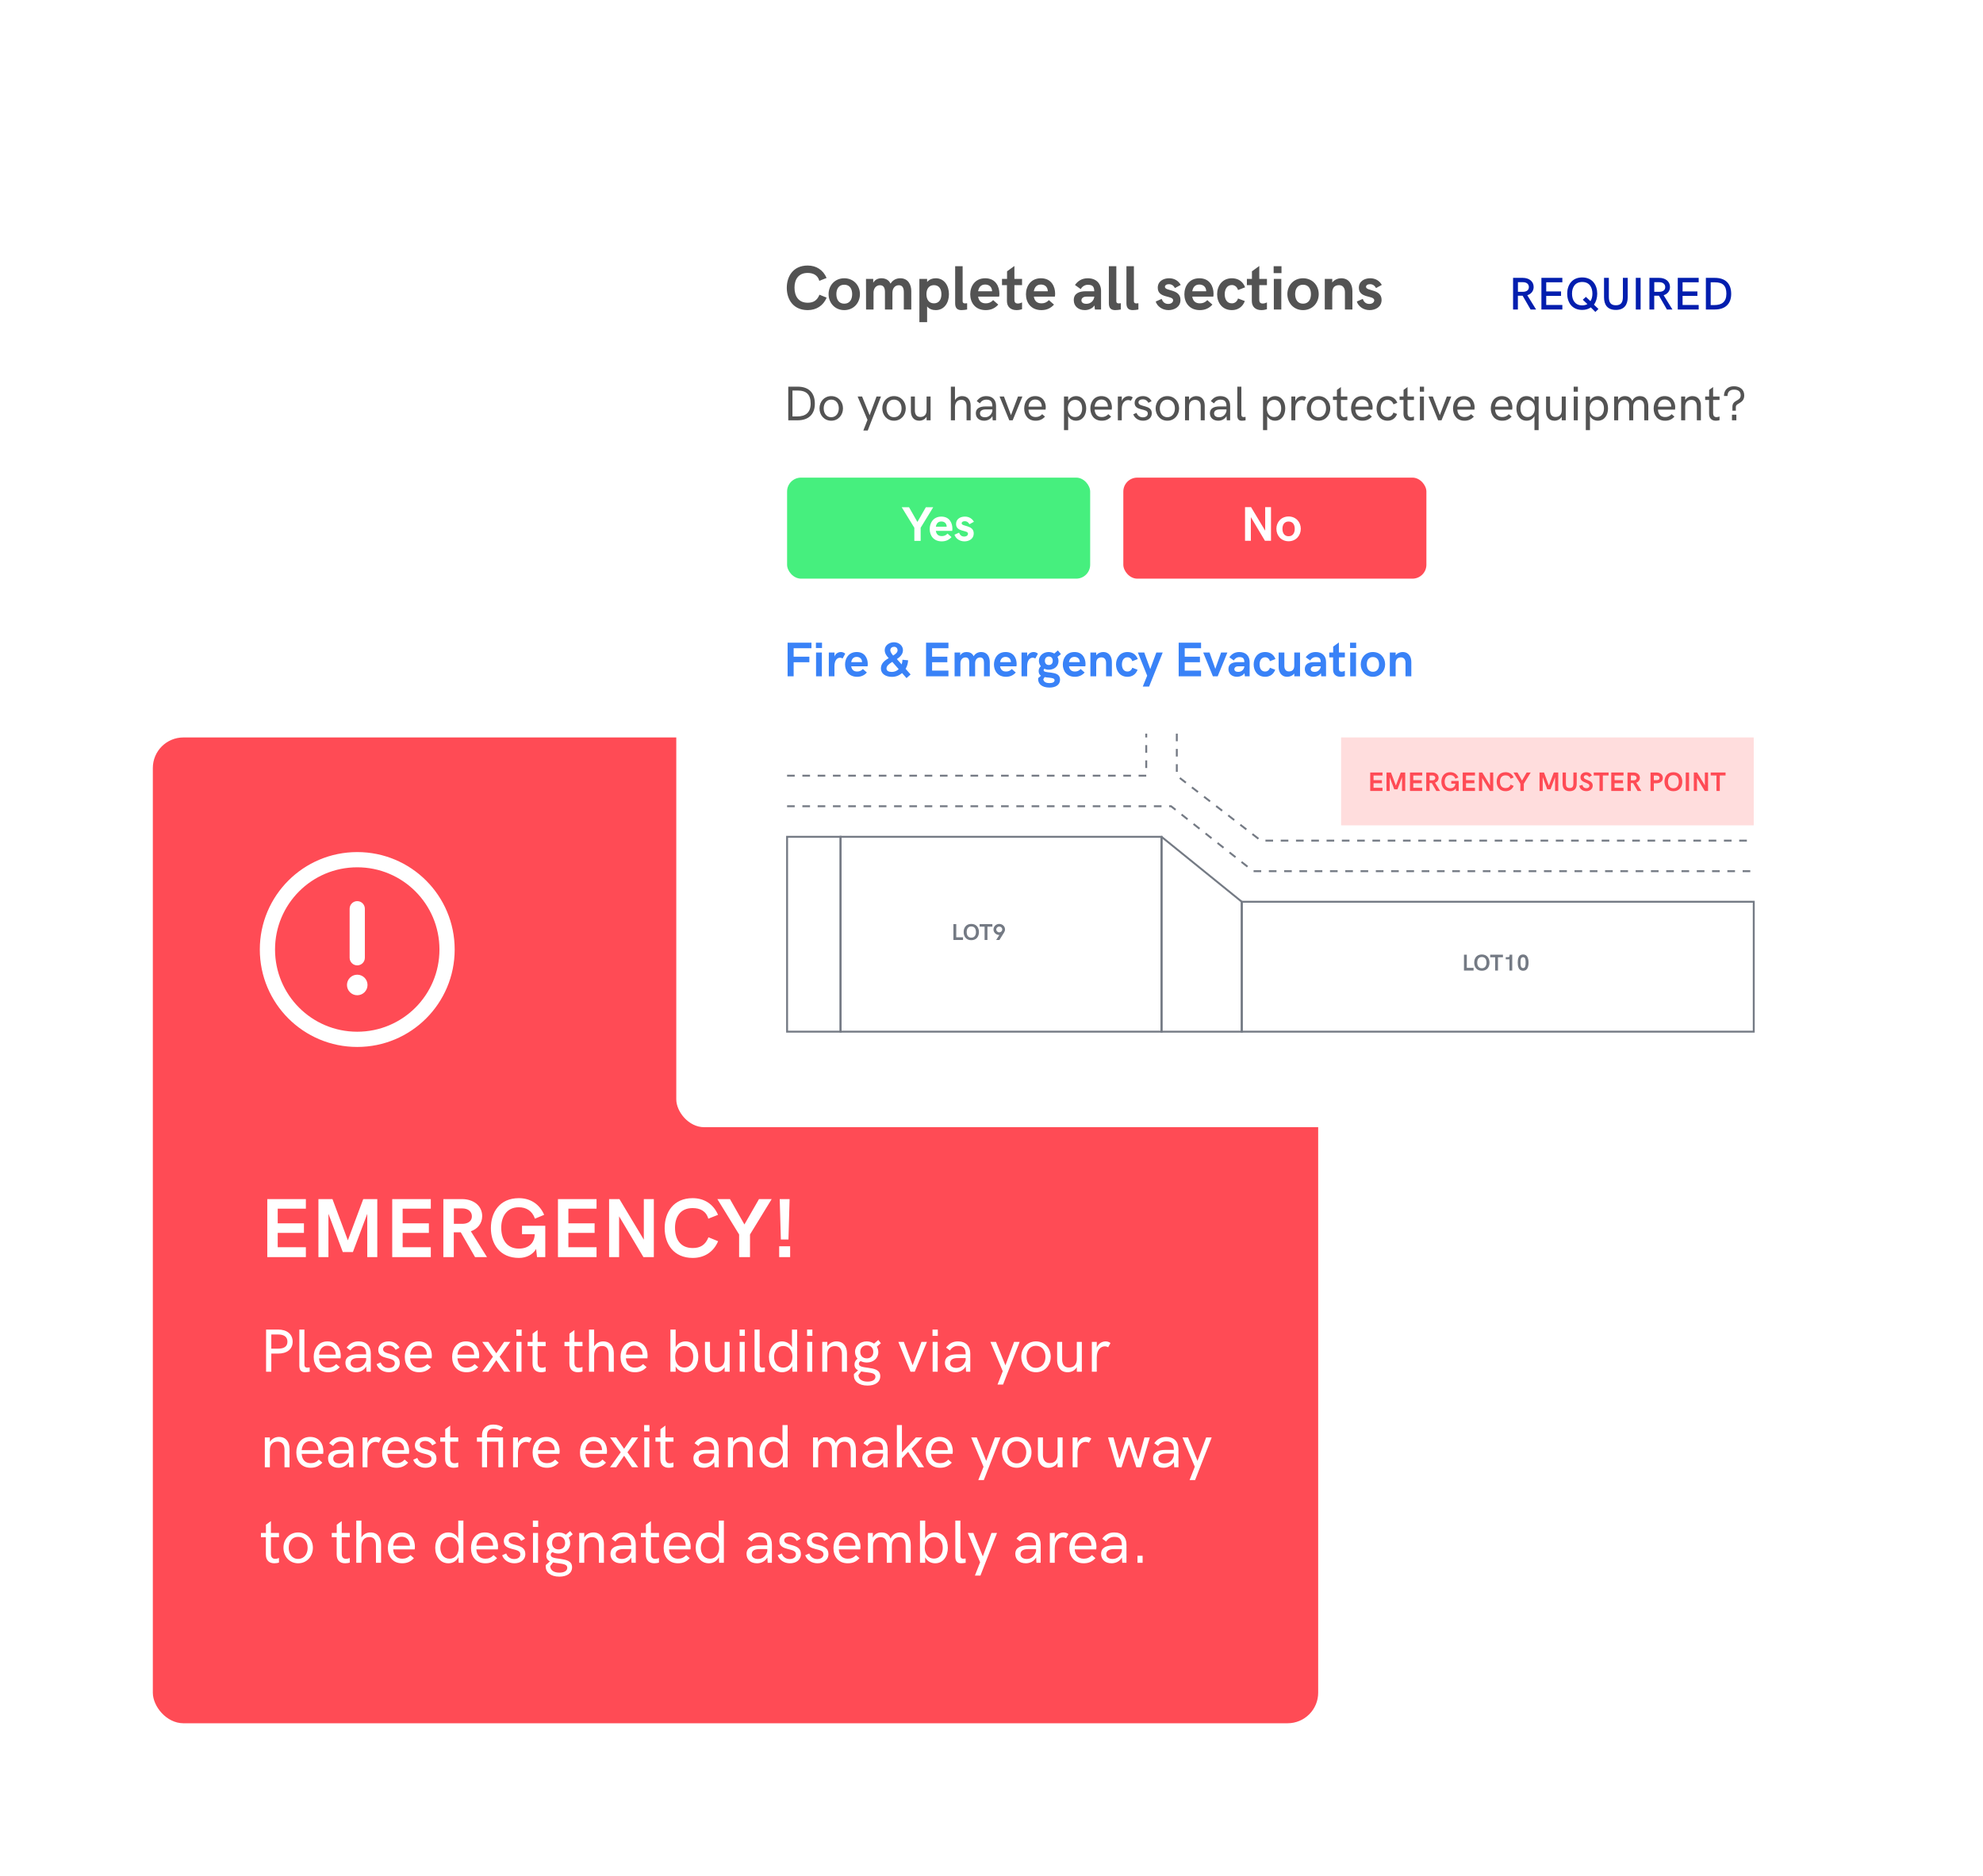 <?xml version="1.0" encoding="utf-8"?>
<svg width="519" height="491" viewBox="0 0 519 491" fill="none" xmlns="http://www.w3.org/2000/svg">
<g filter="url(#filter0_d)">
<rect x="40" y="193" width="305" height="258" rx="8" fill="#FF4B55"/>
</g>
<path d="M69.955 329H80.053V326.422H72.684V322.662H79.548V320.159H72.684V316.324H80.053V313.821H69.955V329ZM95.07 313.821L91.042 324.617L87.014 313.821H83.34V329H85.961V317.667L89.721 327.679H92.363L96.123 317.667V329H98.744V313.821H95.07ZM102.654 329H112.752V326.422H105.383V322.662H112.247V320.159H105.383V316.324H112.752V313.821H102.654V329ZM116.039 329H118.768V322.512H119.713H120.594L124.332 329H127.458L123.236 322.243C124.955 321.652 126.201 320.202 126.201 318.29C126.201 315.443 123.784 313.821 120.948 313.821H116.039V329ZM118.789 320.288V316.26H120.97C122.527 316.26 123.505 317.076 123.505 318.333C123.505 319.472 122.646 320.224 121.195 320.288H118.789ZM136.621 320.793V322.995H139.962C139.876 325.466 138.2 326.776 135.826 326.776C132.571 326.776 131.186 324.316 131.186 321.298C131.186 318.483 132.571 315.959 135.783 315.959C137.717 315.959 139.307 316.883 140.005 318.945L142.422 317.936C141.197 315.1 138.791 313.574 135.805 313.574C130.788 313.574 128.479 317.248 128.479 321.405C128.479 325.573 130.831 329.215 135.826 329.215C137.846 329.215 139.5 328.291 140.316 326.862L140.553 329H142.712V320.793H136.621ZM146.031 329H156.129V326.422H148.76V322.662H155.624V320.159H148.76V316.324H156.129V313.821H146.031V329ZM168.504 313.821V324.435L162.123 313.821H159.416V329H162.037V318.333L168.396 329H171.125V313.821H168.504ZM181.309 329.215C184.327 329.215 186.744 327.679 187.947 324.843L185.423 323.812C184.606 325.853 183.264 326.626 181.309 326.626C178.054 326.626 176.668 324.316 176.668 321.298C176.668 318.483 178.054 316.174 181.266 316.174C183.242 316.174 184.811 316.947 185.38 318.945L187.926 317.936C186.701 315.1 184.295 313.574 181.287 313.574C176.292 313.574 173.961 317.248 173.961 321.405C173.961 325.573 176.313 329.215 181.309 329.215ZM193.447 329H196.294V323.081L201.966 313.821H198.646L194.833 320.46L191.052 313.821H187.754L193.447 323.081V329ZM204.372 324.402H206.359L206.66 313.821H204.071L204.372 324.402ZM203.932 329H206.8V326.164H203.932V329ZM69.641 359H71.008V354.25H72.812C75.07 354.25 76.594 353.141 76.594 351.133C76.594 349.125 75.047 347.961 72.812 347.961H69.641V359ZM71.008 352.961V349.25H72.812C74.414 349.25 75.227 349.945 75.227 351.133C75.227 352.32 74.445 352.961 72.812 352.961H71.008ZM79.852 359.133C80.227 359.133 80.695 359.07 81.055 358.992L81.047 357.875C80.82 357.914 80.602 357.938 80.445 357.938C79.805 357.938 79.672 357.555 79.672 357.031V347.961H78.344V357.383C78.344 358.578 78.812 359.133 79.852 359.133ZM85.844 359.133C87.117 359.133 88.055 358.727 88.922 357.797L88 356.992C87.352 357.68 86.711 357.93 85.852 357.93C84.391 357.93 83.602 356.992 83.5 355.492H89.117C89.148 355.375 89.18 355.062 89.18 354.773C89.18 353.164 88.328 351.062 85.711 351.062C83.32 351.062 82.102 352.984 82.102 355.133C82.102 357.328 83.375 359.133 85.844 359.133ZM83.5 354.523C83.648 353.156 84.383 352.18 85.703 352.18C87.016 352.18 87.703 353.062 87.836 354.031C87.867 354.188 87.867 354.352 87.867 354.523H83.5ZM93.836 351.062C92.406 351.062 91.469 351.664 90.711 352.703L91.727 353.438C92.195 352.711 92.859 352.219 93.852 352.219C95.328 352.219 95.828 352.93 95.836 354.453H93.625C91.703 354.453 90.406 355.07 90.406 356.688C90.406 358.234 91.562 359.133 93.148 359.133C94.219 359.133 95.297 358.625 95.852 357.609L95.938 359H97.039V354.242C97.039 352.305 95.883 351.062 93.836 351.062ZM93.406 358C92.344 358 91.766 357.492 91.766 356.734C91.766 355.945 92.391 355.422 93.703 355.422H95.836V355.93C95.578 357.102 94.727 358 93.406 358ZM101.766 359.133C103.273 359.133 104.633 358.336 104.633 356.695C104.633 353.75 100.266 354.812 100.266 353.125C100.266 352.539 100.82 352.117 101.703 352.117C102.617 352.117 103.195 352.641 103.539 353.266L104.562 352.711C104 351.672 103.016 351.062 101.75 351.062C100.25 351.062 99 351.828 99 353.297C99 356.102 103.328 354.906 103.328 356.758C103.328 357.445 102.781 358.023 101.703 358.023C100.555 358.023 99.898 357.305 99.633 356.562L98.562 357.031C98.953 358.219 100.188 359.133 101.766 359.133ZM109.688 359.133C110.961 359.133 111.898 358.727 112.766 357.797L111.844 356.992C111.195 357.68 110.555 357.93 109.695 357.93C108.234 357.93 107.445 356.992 107.344 355.492H112.961C112.992 355.375 113.023 355.062 113.023 354.773C113.023 353.164 112.172 351.062 109.555 351.062C107.164 351.062 105.945 352.984 105.945 355.133C105.945 357.328 107.219 359.133 109.688 359.133ZM107.344 354.523C107.492 353.156 108.227 352.18 109.547 352.18C110.859 352.18 111.547 353.062 111.68 354.031C111.711 354.188 111.711 354.352 111.711 354.523H107.344ZM122.078 359.133C123.352 359.133 124.289 358.727 125.156 357.797L124.234 356.992C123.586 357.68 122.945 357.93 122.086 357.93C120.625 357.93 119.836 356.992 119.734 355.492H125.352C125.383 355.375 125.414 355.062 125.414 354.773C125.414 353.164 124.562 351.062 121.945 351.062C119.555 351.062 118.336 352.984 118.336 355.133C118.336 357.328 119.609 359.133 122.078 359.133ZM119.734 354.523C119.883 353.156 120.617 352.18 121.938 352.18C123.25 352.18 123.938 353.062 124.07 354.031C124.102 354.188 124.102 354.352 124.102 354.523H119.734ZM126.211 359H127.828L129.891 355.992L131.953 359H133.578L130.766 355.078L133.578 351.195H131.945L129.891 354.172L127.828 351.195H126.211L129.016 355.078L126.211 359ZM135.141 349.617H136.523V347.961H135.141V349.617ZM135.172 359H136.492V351.195H135.172V359ZM141.609 359.133C142.094 359.133 142.562 359.039 142.812 358.945L142.805 357.742C142.578 357.844 142.195 357.961 141.836 357.961C141.117 357.961 140.703 357.586 140.703 356.602V352.312H142.812V351.195H140.703V348.086L139.398 349.039V351.195H138.094V352.312H139.383V356.82C139.383 358.289 140.18 359.133 141.609 359.133ZM151.25 359.133C151.734 359.133 152.203 359.039 152.453 358.945L152.445 357.742C152.219 357.844 151.836 357.961 151.477 357.961C150.758 357.961 150.344 357.586 150.344 356.602V352.312H152.453V351.195H150.344V348.086L149.039 349.039V351.195H147.734V352.312H149.023V356.82C149.023 358.289 149.82 359.133 151.25 359.133ZM154.156 359H155.5V354.711C155.5 353.289 156.227 352.266 157.562 352.266C158.852 352.266 159.305 353.133 159.305 354.383V359H160.648V354.141C160.625 352.469 159.766 351.062 157.867 351.062C156.922 351.062 156.031 351.492 155.5 352.383V347.961H154.156V359ZM166.156 359.133C167.43 359.133 168.367 358.727 169.234 357.797L168.312 356.992C167.664 357.68 167.023 357.93 166.164 357.93C164.703 357.93 163.914 356.992 163.812 355.492H169.43C169.461 355.375 169.492 355.062 169.492 354.773C169.492 353.164 168.641 351.062 166.023 351.062C163.633 351.062 162.414 352.984 162.414 355.133C162.414 357.328 163.688 359.133 166.156 359.133ZM163.812 354.523C163.961 353.156 164.695 352.18 166.016 352.18C167.328 352.18 168.016 353.062 168.148 354.031C168.18 354.188 168.18 354.352 168.18 354.523H163.812ZM179.445 359.133C181.562 359.133 182.758 357.289 182.758 355.094C182.758 352.891 181.562 351.062 179.422 351.062C178.32 351.062 177.344 351.617 176.836 352.602V347.961H175.469V359H176.836V357.586C177.344 358.578 178.352 359.133 179.445 359.133ZM179.125 357.906C177.602 357.906 176.719 356.695 176.719 355.094C176.719 353.492 177.602 352.266 179.125 352.266C180.648 352.266 181.43 353.508 181.43 355.094C181.43 356.68 180.648 357.906 179.125 357.906ZM187.258 359.133C188.203 359.133 189.125 358.703 189.656 357.812V359H190.969V351.195H189.656V355.695C189.656 357.156 188.859 357.906 187.617 357.906C186.438 357.906 185.82 357.102 185.82 355.812V351.195H184.508V356.047C184.531 357.719 185.359 359.133 187.258 359.133ZM193.562 349.617H194.945V347.961H193.562V349.617ZM193.594 359H194.914V351.195H193.594V359ZM198.992 359.133C199.367 359.133 199.836 359.07 200.195 358.992L200.188 357.875C199.961 357.914 199.742 357.938 199.586 357.938C198.945 357.938 198.812 357.555 198.812 357.031V347.961H197.484V357.383C197.484 358.578 197.953 359.133 198.992 359.133ZM204.695 359.133C205.82 359.133 206.828 358.555 207.336 357.523L207.391 359H208.625V347.961H207.281V352.602C206.773 351.617 205.766 351.062 204.672 351.062C202.555 351.062 201.25 352.898 201.25 355.094C201.25 357.297 202.555 359.133 204.695 359.133ZM205.008 357.93C203.477 357.93 202.594 356.688 202.594 355.094C202.594 353.508 203.477 352.266 205.008 352.266C206.523 352.266 207.391 353.492 207.391 355.094C207.391 356.703 206.523 357.93 205.008 357.93ZM211.234 349.617H212.617V347.961H211.234V349.617ZM211.266 359H212.586V351.195H211.266V359ZM215.203 359H216.523V354.5C216.523 353.031 217.312 352.289 218.555 352.289C219.734 352.289 220.352 353.094 220.352 354.383V359H221.672V354.141C221.648 352.469 220.812 351.062 218.914 351.062C217.969 351.062 217.062 351.492 216.523 352.383V351.195H215.203V359ZM227.219 357.969C225.828 357.773 224.789 357.688 224.789 356.898C224.789 356.594 224.945 356.375 225.273 356.219C225.734 356.453 226.273 356.586 226.867 356.586C228.539 356.586 229.875 355.523 229.875 353.875C229.875 353.336 229.734 352.844 229.484 352.438L230.555 351.547L229.867 350.688L228.758 351.648C228.234 351.273 227.562 351.062 226.828 351.062C225.141 351.062 223.789 352.188 223.789 353.805C223.789 354.5 224.031 355.109 224.453 355.586C223.93 355.969 223.648 356.453 223.648 357.125C223.648 357.898 224.039 358.352 224.578 358.633L223.5 359.594C223.484 359.695 223.477 359.789 223.477 359.938C223.477 361.5 224.766 362.625 227.062 362.625C228.977 362.625 230.383 361.781 230.383 360.172C230.383 358.461 228.758 358.195 227.219 357.969ZM226.875 352.094C227.922 352.094 228.562 352.805 228.562 353.82C228.562 354.805 227.93 355.5 226.867 355.5C225.797 355.5 225.156 354.805 225.156 353.812C225.156 352.812 225.82 352.094 226.875 352.094ZM227.055 361.586C225.797 361.586 224.844 361.094 224.688 360.109L224.664 359.875L225.398 358.914C225.852 359.016 226.328 359.07 226.758 359.125C228.188 359.305 229.125 359.453 229.125 360.312C229.125 361.125 228.312 361.586 227.055 361.586ZM238.305 359H239.414L242.609 351.195H241.164L238.859 357.305L236.562 351.195H235.117L238.305 359ZM244.062 349.617H245.445V347.961H244.062V349.617ZM244.094 359H245.414V351.195H244.094V359ZM250.742 351.062C249.312 351.062 248.375 351.664 247.617 352.703L248.633 353.438C249.102 352.711 249.766 352.219 250.758 352.219C252.234 352.219 252.734 352.93 252.742 354.453H250.531C248.609 354.453 247.312 355.07 247.312 356.688C247.312 358.234 248.469 359.133 250.055 359.133C251.125 359.133 252.203 358.625 252.758 357.609L252.844 359H253.945V354.242C253.945 352.305 252.789 351.062 250.742 351.062ZM250.312 358C249.25 358 248.672 357.492 248.672 356.734C248.672 355.945 249.297 355.422 250.609 355.422H252.742V355.93C252.484 357.102 251.633 358 250.312 358ZM261.078 362.352H262.523L266.867 351.195H265.414L263.148 357.336L260.672 351.195H259.211L262.445 358.867L261.078 362.352ZM271.141 359.133C273.43 359.133 275 357.312 275 355.078C275 352.859 273.43 351.062 271.141 351.062C268.852 351.062 267.297 352.859 267.297 355.078C267.297 357.312 268.852 359.133 271.141 359.133ZM271.141 357.984C269.539 357.984 268.672 356.664 268.672 355.078C268.672 353.5 269.539 352.211 271.141 352.211C272.75 352.211 273.625 353.508 273.625 355.078C273.625 356.656 272.75 357.984 271.141 357.984ZM279.43 359.133C280.375 359.133 281.297 358.703 281.828 357.812V359H283.141V351.195H281.828V355.695C281.828 357.156 281.031 357.906 279.789 357.906C278.609 357.906 277.992 357.102 277.992 355.812V351.195H276.68V356.047C276.703 357.719 277.531 359.133 279.43 359.133ZM285.766 359H287.047V355.242C287.047 353.172 288.18 352.352 289.164 352.352C289.477 352.352 289.773 352.438 290.039 352.586L290.648 351.492C290.297 351.195 289.82 351.062 289.359 351.062C288.445 351.062 287.43 351.602 287.055 352.727V351.195H285.766V359ZM69.312 384H70.633V379.5C70.633 378.031 71.422 377.289 72.664 377.289C73.844 377.289 74.461 378.094 74.461 379.383V384H75.781V379.141C75.758 377.469 74.922 376.062 73.023 376.062C72.078 376.062 71.172 376.492 70.633 377.383V376.195H69.312V384ZM81.297 384.133C82.57 384.133 83.508 383.727 84.375 382.797L83.453 381.992C82.805 382.68 82.164 382.93 81.305 382.93C79.844 382.93 79.055 381.992 78.953 380.492H84.57C84.602 380.375 84.633 380.062 84.633 379.773C84.633 378.164 83.781 376.062 81.164 376.062C78.773 376.062 77.555 377.984 77.555 380.133C77.555 382.328 78.828 384.133 81.297 384.133ZM78.953 379.523C79.102 378.156 79.836 377.18 81.156 377.18C82.469 377.18 83.156 378.062 83.289 379.031C83.32 379.188 83.32 379.352 83.32 379.523H78.953ZM89.289 376.062C87.859 376.062 86.922 376.664 86.164 377.703L87.18 378.438C87.648 377.711 88.312 377.219 89.305 377.219C90.781 377.219 91.281 377.93 91.289 379.453H89.078C87.156 379.453 85.859 380.07 85.859 381.688C85.859 383.234 87.016 384.133 88.602 384.133C89.672 384.133 90.75 383.625 91.305 382.609L91.391 384H92.492V379.242C92.492 377.305 91.336 376.062 89.289 376.062ZM88.859 383C87.797 383 87.219 382.492 87.219 381.734C87.219 380.945 87.844 380.422 89.156 380.422H91.289V380.93C91.031 382.102 90.18 383 88.859 383ZM94.891 384H96.172V380.242C96.172 378.172 97.305 377.352 98.289 377.352C98.602 377.352 98.898 377.438 99.164 377.586L99.773 376.492C99.422 376.195 98.945 376.062 98.484 376.062C97.57 376.062 96.555 376.602 96.18 377.727V376.195H94.891V384ZM103.75 384.133C105.023 384.133 105.961 383.727 106.828 382.797L105.906 381.992C105.258 382.68 104.617 382.93 103.758 382.93C102.297 382.93 101.508 381.992 101.406 380.492H107.023C107.055 380.375 107.086 380.062 107.086 379.773C107.086 378.164 106.234 376.062 103.617 376.062C101.227 376.062 100.008 377.984 100.008 380.133C100.008 382.328 101.281 384.133 103.75 384.133ZM101.406 379.523C101.555 378.156 102.289 377.18 103.609 377.18C104.922 377.18 105.609 378.062 105.742 379.031C105.773 379.188 105.773 379.352 105.773 379.523H101.406ZM111.359 384.133C112.867 384.133 114.227 383.336 114.227 381.695C114.227 378.75 109.859 379.812 109.859 378.125C109.859 377.539 110.414 377.117 111.297 377.117C112.211 377.117 112.789 377.641 113.133 378.266L114.156 377.711C113.594 376.672 112.609 376.062 111.344 376.062C109.844 376.062 108.594 376.828 108.594 378.297C108.594 381.102 112.922 379.906 112.922 381.758C112.922 382.445 112.375 383.023 111.297 383.023C110.148 383.023 109.492 382.305 109.227 381.562L108.156 382.031C108.547 383.219 109.781 384.133 111.359 384.133ZM118.734 384.133C119.219 384.133 119.688 384.039 119.938 383.945L119.93 382.742C119.703 382.844 119.32 382.961 118.961 382.961C118.242 382.961 117.828 382.586 117.828 381.602V377.312H119.938V376.195H117.828V373.086L116.523 374.039V376.195H115.219V377.312H116.508V381.82C116.508 383.289 117.305 384.133 118.734 384.133ZM131.664 376.195H127.477V375.594C127.477 374.461 128.047 373.906 129.141 373.906C129.898 373.906 130.523 374.125 131.047 374.523L131.672 373.594C130.953 373.102 130.172 372.828 129.078 372.828C127.477 372.828 126.156 373.742 126.156 375.57V376.195H124.82V377.312H126.156V384H127.477V377.312H130.438V384H131.664V376.195ZM134.281 384H135.562V380.242C135.562 378.172 136.695 377.352 137.68 377.352C137.992 377.352 138.289 377.438 138.555 377.586L139.164 376.492C138.812 376.195 138.336 376.062 137.875 376.062C136.961 376.062 135.945 376.602 135.57 377.727V376.195H134.281V384ZM143.141 384.133C144.414 384.133 145.352 383.727 146.219 382.797L145.297 381.992C144.648 382.68 144.008 382.93 143.148 382.93C141.688 382.93 140.898 381.992 140.797 380.492H146.414C146.445 380.375 146.477 380.062 146.477 379.773C146.477 378.164 145.625 376.062 143.008 376.062C140.617 376.062 139.398 377.984 139.398 380.133C139.398 382.328 140.672 384.133 143.141 384.133ZM140.797 379.523C140.945 378.156 141.68 377.18 143 377.18C144.312 377.18 145 378.062 145.133 379.031C145.164 379.188 145.164 379.352 145.164 379.523H140.797ZM155.531 384.133C156.805 384.133 157.742 383.727 158.609 382.797L157.688 381.992C157.039 382.68 156.398 382.93 155.539 382.93C154.078 382.93 153.289 381.992 153.188 380.492H158.805C158.836 380.375 158.867 380.062 158.867 379.773C158.867 378.164 158.016 376.062 155.398 376.062C153.008 376.062 151.789 377.984 151.789 380.133C151.789 382.328 153.062 384.133 155.531 384.133ZM153.188 379.523C153.336 378.156 154.07 377.18 155.391 377.18C156.703 377.18 157.391 378.062 157.523 379.031C157.555 379.188 157.555 379.352 157.555 379.523H153.188ZM159.664 384H161.281L163.344 380.992L165.406 384H167.031L164.219 380.078L167.031 376.195H165.398L163.344 379.172L161.281 376.195H159.664L162.469 380.078L159.664 384ZM168.594 374.617H169.977V372.961H168.594V374.617ZM168.625 384H169.945V376.195H168.625V384ZM175.062 384.133C175.547 384.133 176.016 384.039 176.266 383.945L176.258 382.742C176.031 382.844 175.648 382.961 175.289 382.961C174.57 382.961 174.156 382.586 174.156 381.602V377.312H176.266V376.195H174.156V373.086L172.852 374.039V376.195H171.547V377.312H172.836V381.82C172.836 383.289 173.633 384.133 175.062 384.133ZM184.914 376.062C183.484 376.062 182.547 376.664 181.789 377.703L182.805 378.438C183.273 377.711 183.938 377.219 184.93 377.219C186.406 377.219 186.906 377.93 186.914 379.453H184.703C182.781 379.453 181.484 380.07 181.484 381.688C181.484 383.234 182.641 384.133 184.227 384.133C185.297 384.133 186.375 383.625 186.93 382.609L187.016 384H188.117V379.242C188.117 377.305 186.961 376.062 184.914 376.062ZM184.484 383C183.422 383 182.844 382.492 182.844 381.734C182.844 380.945 183.469 380.422 184.781 380.422H186.914V380.93C186.656 382.102 185.805 383 184.484 383ZM190.516 384H191.836V379.5C191.836 378.031 192.625 377.289 193.867 377.289C195.047 377.289 195.664 378.094 195.664 379.383V384H196.984V379.141C196.961 377.469 196.125 376.062 194.227 376.062C193.281 376.062 192.375 376.492 191.836 377.383V376.195H190.516V384ZM202.211 384.133C203.336 384.133 204.344 383.555 204.852 382.523L204.906 384H206.141V372.961H204.797V377.602C204.289 376.617 203.281 376.062 202.188 376.062C200.07 376.062 198.766 377.898 198.766 380.094C198.766 382.297 200.07 384.133 202.211 384.133ZM202.523 382.93C200.992 382.93 200.109 381.688 200.109 380.094C200.109 378.508 200.992 377.266 202.523 377.266C204.039 377.266 204.906 378.492 204.906 380.094C204.906 381.703 204.039 382.93 202.523 382.93ZM212.805 384H214.133V379.484C214.133 378.234 214.875 377.297 216.094 377.297C217.273 377.297 217.742 378.125 217.742 379.359V384H219.062V379.484C219.062 378.234 219.812 377.297 221.016 377.297C222.234 377.297 222.672 378.156 222.672 379.555V384H224V379.398C224 377.516 223.18 376.062 221.273 376.062C220.18 376.062 219.234 376.57 218.719 377.672C218.336 376.523 217.406 376.062 216.352 376.062C215.383 376.062 214.531 376.469 214.078 377.422V376.195H212.797L212.805 384ZM229.117 376.062C227.688 376.062 226.75 376.664 225.992 377.703L227.008 378.438C227.477 377.711 228.141 377.219 229.133 377.219C230.609 377.219 231.109 377.93 231.117 379.453H228.906C226.984 379.453 225.688 380.07 225.688 381.688C225.688 383.234 226.844 384.133 228.43 384.133C229.5 384.133 230.578 383.625 231.133 382.609L231.219 384H232.32V379.242C232.32 377.305 231.164 376.062 229.117 376.062ZM228.688 383C227.625 383 227.047 382.492 227.047 381.734C227.047 380.945 227.672 380.422 228.984 380.422H231.117V380.93C230.859 382.102 230.008 383 228.688 383ZM234.734 384H236.055V381.695L237.68 379.969L240.289 384H241.852L238.578 379.148L241.445 376.195H239.719L236.055 380.109V372.961H234.734V384ZM246.031 384.133C247.305 384.133 248.242 383.727 249.109 382.797L248.188 381.992C247.539 382.68 246.898 382.93 246.039 382.93C244.578 382.93 243.789 381.992 243.688 380.492H249.305C249.336 380.375 249.367 380.062 249.367 379.773C249.367 378.164 248.516 376.062 245.898 376.062C243.508 376.062 242.289 377.984 242.289 380.133C242.289 382.328 243.562 384.133 246.031 384.133ZM243.688 379.523C243.836 378.156 244.57 377.18 245.891 377.18C247.203 377.18 247.891 378.062 248.023 379.031C248.055 379.188 248.055 379.352 248.055 379.523H243.688ZM256.047 387.352H257.492L261.836 376.195H260.383L258.117 382.336L255.641 376.195H254.18L257.414 383.867L256.047 387.352ZM266.109 384.133C268.398 384.133 269.969 382.312 269.969 380.078C269.969 377.859 268.398 376.062 266.109 376.062C263.82 376.062 262.266 377.859 262.266 380.078C262.266 382.312 263.82 384.133 266.109 384.133ZM266.109 382.984C264.508 382.984 263.641 381.664 263.641 380.078C263.641 378.5 264.508 377.211 266.109 377.211C267.719 377.211 268.594 378.508 268.594 380.078C268.594 381.656 267.719 382.984 266.109 382.984ZM274.398 384.133C275.344 384.133 276.266 383.703 276.797 382.812V384H278.109V376.195H276.797V380.695C276.797 382.156 276 382.906 274.758 382.906C273.578 382.906 272.961 382.102 272.961 380.812V376.195H271.648V381.047C271.672 382.719 272.5 384.133 274.398 384.133ZM280.734 384H282.016V380.242C282.016 378.172 283.148 377.352 284.133 377.352C284.445 377.352 284.742 377.438 285.008 377.586L285.617 376.492C285.266 376.195 284.789 376.062 284.328 376.062C283.414 376.062 282.398 376.602 282.023 377.727V376.195H280.734V384ZM292.312 384H293.531L295.469 378.039L297.398 384H298.617L300.945 376.195H299.531L297.938 381.984L296.055 376.195H294.883L292.992 381.992L291.414 376.195H290L292.312 384ZM305.227 376.062C303.797 376.062 302.859 376.664 302.102 377.703L303.117 378.438C303.586 377.711 304.25 377.219 305.242 377.219C306.719 377.219 307.219 377.93 307.227 379.453H305.016C303.094 379.453 301.797 380.07 301.797 381.688C301.797 383.234 302.953 384.133 304.539 384.133C305.609 384.133 306.688 383.625 307.242 382.609L307.328 384H308.43V379.242C308.43 377.305 307.273 376.062 305.227 376.062ZM304.797 383C303.734 383 303.156 382.492 303.156 381.734C303.156 380.945 303.781 380.422 305.094 380.422H307.227V380.93C306.969 382.102 306.117 383 304.797 383ZM311.344 387.352H312.789L317.133 376.195H315.68L313.414 382.336L310.938 376.195H309.477L312.711 383.867L311.344 387.352ZM71.812 409.133C72.297 409.133 72.766 409.039 73.016 408.945L73.008 407.742C72.781 407.844 72.398 407.961 72.039 407.961C71.32 407.961 70.906 407.586 70.906 406.602V402.312H73.016V401.195H70.906V398.086L69.602 399.039V401.195H68.297V402.312H69.586V406.82C69.586 408.289 70.383 409.133 71.812 409.133ZM78.031 409.133C80.32 409.133 81.891 407.312 81.891 405.078C81.891 402.859 80.32 401.062 78.031 401.062C75.742 401.062 74.188 402.859 74.188 405.078C74.188 407.312 75.742 409.133 78.031 409.133ZM78.031 407.984C76.43 407.984 75.562 406.664 75.562 405.078C75.562 403.5 76.43 402.211 78.031 402.211C79.641 402.211 80.516 403.508 80.516 405.078C80.516 406.656 79.641 407.984 78.031 407.984ZM90.344 409.133C90.828 409.133 91.297 409.039 91.547 408.945L91.539 407.742C91.312 407.844 90.93 407.961 90.57 407.961C89.852 407.961 89.438 407.586 89.438 406.602V402.312H91.547V401.195H89.438V398.086L88.133 399.039V401.195H86.828V402.312H88.117V406.82C88.117 408.289 88.914 409.133 90.344 409.133ZM93.25 409H94.594V404.711C94.594 403.289 95.32 402.266 96.656 402.266C97.945 402.266 98.398 403.133 98.398 404.383V409H99.742V404.141C99.719 402.469 98.859 401.062 96.961 401.062C96.016 401.062 95.125 401.492 94.594 402.383V397.961H93.25V409ZM105.25 409.133C106.523 409.133 107.461 408.727 108.328 407.797L107.406 406.992C106.758 407.68 106.117 407.93 105.258 407.93C103.797 407.93 103.008 406.992 102.906 405.492H108.523C108.555 405.375 108.586 405.062 108.586 404.773C108.586 403.164 107.734 401.062 105.117 401.062C102.727 401.062 101.508 402.984 101.508 405.133C101.508 407.328 102.781 409.133 105.25 409.133ZM102.906 404.523C103.055 403.156 103.789 402.18 105.109 402.18C106.422 402.18 107.109 403.062 107.242 404.031C107.273 404.188 107.273 404.352 107.273 404.523H102.906ZM117.352 409.133C118.477 409.133 119.484 408.555 119.992 407.523L120.047 409H121.281V397.961H119.938V402.602C119.43 401.617 118.422 401.062 117.328 401.062C115.211 401.062 113.906 402.898 113.906 405.094C113.906 407.297 115.211 409.133 117.352 409.133ZM117.664 407.93C116.133 407.93 115.25 406.688 115.25 405.094C115.25 403.508 116.133 402.266 117.664 402.266C119.18 402.266 120.047 403.492 120.047 405.094C120.047 406.703 119.18 407.93 117.664 407.93ZM127.016 409.133C128.289 409.133 129.227 408.727 130.094 407.797L129.172 406.992C128.523 407.68 127.883 407.93 127.023 407.93C125.562 407.93 124.773 406.992 124.672 405.492H130.289C130.32 405.375 130.352 405.062 130.352 404.773C130.352 403.164 129.5 401.062 126.883 401.062C124.492 401.062 123.273 402.984 123.273 405.133C123.273 407.328 124.547 409.133 127.016 409.133ZM124.672 404.523C124.82 403.156 125.555 402.18 126.875 402.18C128.188 402.18 128.875 403.062 129.008 404.031C129.039 404.188 129.039 404.352 129.039 404.523H124.672ZM134.625 409.133C136.133 409.133 137.492 408.336 137.492 406.695C137.492 403.75 133.125 404.812 133.125 403.125C133.125 402.539 133.68 402.117 134.562 402.117C135.477 402.117 136.055 402.641 136.398 403.266L137.422 402.711C136.859 401.672 135.875 401.062 134.609 401.062C133.109 401.062 131.859 401.828 131.859 403.297C131.859 406.102 136.188 404.906 136.188 406.758C136.188 407.445 135.641 408.023 134.562 408.023C133.414 408.023 132.758 407.305 132.492 406.562L131.422 407.031C131.812 408.219 133.047 409.133 134.625 409.133ZM139.469 399.617H140.852V397.961H139.469V399.617ZM139.5 409H140.82V401.195H139.5V409ZM146.562 407.969C145.172 407.773 144.133 407.688 144.133 406.898C144.133 406.594 144.289 406.375 144.617 406.219C145.078 406.453 145.617 406.586 146.211 406.586C147.883 406.586 149.219 405.523 149.219 403.875C149.219 403.336 149.078 402.844 148.828 402.438L149.898 401.547L149.211 400.688L148.102 401.648C147.578 401.273 146.906 401.062 146.172 401.062C144.484 401.062 143.133 402.188 143.133 403.805C143.133 404.5 143.375 405.109 143.797 405.586C143.273 405.969 142.992 406.453 142.992 407.125C142.992 407.898 143.383 408.352 143.922 408.633L142.844 409.594C142.828 409.695 142.82 409.789 142.82 409.938C142.82 411.5 144.109 412.625 146.406 412.625C148.32 412.625 149.727 411.781 149.727 410.172C149.727 408.461 148.102 408.195 146.562 407.969ZM146.219 402.094C147.266 402.094 147.906 402.805 147.906 403.82C147.906 404.805 147.273 405.5 146.211 405.5C145.141 405.5 144.5 404.805 144.5 403.812C144.5 402.812 145.164 402.094 146.219 402.094ZM146.398 411.586C145.141 411.586 144.188 411.094 144.031 410.109L144.008 409.875L144.742 408.914C145.195 409.016 145.672 409.07 146.102 409.125C147.531 409.305 148.469 409.453 148.469 410.312C148.469 411.125 147.656 411.586 146.398 411.586ZM151.594 409H152.914V404.5C152.914 403.031 153.703 402.289 154.945 402.289C156.125 402.289 156.742 403.094 156.742 404.383V409H158.062V404.141C158.039 402.469 157.203 401.062 155.305 401.062C154.359 401.062 153.453 401.492 152.914 402.383V401.195H151.594V409ZM163.195 401.062C161.766 401.062 160.828 401.664 160.07 402.703L161.086 403.438C161.555 402.711 162.219 402.219 163.211 402.219C164.688 402.219 165.188 402.93 165.195 404.453H162.984C161.062 404.453 159.766 405.07 159.766 406.688C159.766 408.234 160.922 409.133 162.508 409.133C163.578 409.133 164.656 408.625 165.211 407.609L165.297 409H166.398V404.242C166.398 402.305 165.242 401.062 163.195 401.062ZM162.766 408C161.703 408 161.125 407.492 161.125 406.734C161.125 405.945 161.75 405.422 163.062 405.422H165.195V405.93C164.938 407.102 164.086 408 162.766 408ZM171.266 409.133C171.75 409.133 172.219 409.039 172.469 408.945L172.461 407.742C172.234 407.844 171.852 407.961 171.492 407.961C170.773 407.961 170.359 407.586 170.359 406.602V402.312H172.469V401.195H170.359V398.086L169.055 399.039V401.195H167.75V402.312H169.039V406.82C169.039 408.289 169.836 409.133 171.266 409.133ZM177.438 409.133C178.711 409.133 179.648 408.727 180.516 407.797L179.594 406.992C178.945 407.68 178.305 407.93 177.445 407.93C175.984 407.93 175.195 406.992 175.094 405.492H180.711C180.742 405.375 180.773 405.062 180.773 404.773C180.773 403.164 179.922 401.062 177.305 401.062C174.914 401.062 173.695 402.984 173.695 405.133C173.695 407.328 174.969 409.133 177.438 409.133ZM175.094 404.523C175.242 403.156 175.977 402.18 177.297 402.18C178.609 402.18 179.297 403.062 179.43 404.031C179.461 404.188 179.461 404.352 179.461 404.523H175.094ZM185.523 409.133C186.648 409.133 187.656 408.555 188.164 407.523L188.219 409H189.453V397.961H188.109V402.602C187.602 401.617 186.594 401.062 185.5 401.062C183.383 401.062 182.078 402.898 182.078 405.094C182.078 407.297 183.383 409.133 185.523 409.133ZM185.836 407.93C184.305 407.93 183.422 406.688 183.422 405.094C183.422 403.508 184.305 402.266 185.836 402.266C187.352 402.266 188.219 403.492 188.219 405.094C188.219 406.703 187.352 407.93 185.836 407.93ZM198.82 401.062C197.391 401.062 196.453 401.664 195.695 402.703L196.711 403.438C197.18 402.711 197.844 402.219 198.836 402.219C200.312 402.219 200.812 402.93 200.82 404.453H198.609C196.688 404.453 195.391 405.07 195.391 406.688C195.391 408.234 196.547 409.133 198.133 409.133C199.203 409.133 200.281 408.625 200.836 407.609L200.922 409H202.023V404.242C202.023 402.305 200.867 401.062 198.82 401.062ZM198.391 408C197.328 408 196.75 407.492 196.75 406.734C196.75 405.945 197.375 405.422 198.688 405.422H200.82V405.93C200.562 407.102 199.711 408 198.391 408ZM206.75 409.133C208.258 409.133 209.617 408.336 209.617 406.695C209.617 403.75 205.25 404.812 205.25 403.125C205.25 402.539 205.805 402.117 206.688 402.117C207.602 402.117 208.18 402.641 208.523 403.266L209.547 402.711C208.984 401.672 208 401.062 206.734 401.062C205.234 401.062 203.984 401.828 203.984 403.297C203.984 406.102 208.312 404.906 208.312 406.758C208.312 407.445 207.766 408.023 206.688 408.023C205.539 408.023 204.883 407.305 204.617 406.562L203.547 407.031C203.938 408.219 205.172 409.133 206.75 409.133ZM213.953 409.133C215.461 409.133 216.82 408.336 216.82 406.695C216.82 403.75 212.453 404.812 212.453 403.125C212.453 402.539 213.008 402.117 213.891 402.117C214.805 402.117 215.383 402.641 215.727 403.266L216.75 402.711C216.188 401.672 215.203 401.062 213.938 401.062C212.438 401.062 211.188 401.828 211.188 403.297C211.188 406.102 215.516 404.906 215.516 406.758C215.516 407.445 214.969 408.023 213.891 408.023C212.742 408.023 212.086 407.305 211.82 406.562L210.75 407.031C211.141 408.219 212.375 409.133 213.953 409.133ZM221.875 409.133C223.148 409.133 224.086 408.727 224.953 407.797L224.031 406.992C223.383 407.68 222.742 407.93 221.883 407.93C220.422 407.93 219.633 406.992 219.531 405.492H225.148C225.18 405.375 225.211 405.062 225.211 404.773C225.211 403.164 224.359 401.062 221.742 401.062C219.352 401.062 218.133 402.984 218.133 405.133C218.133 407.328 219.406 409.133 221.875 409.133ZM219.531 404.523C219.68 403.156 220.414 402.18 221.734 402.18C223.047 402.18 223.734 403.062 223.867 404.031C223.898 404.188 223.898 404.352 223.898 404.523H219.531ZM227.164 409H228.492V404.484C228.492 403.234 229.234 402.297 230.453 402.297C231.633 402.297 232.102 403.125 232.102 404.359V409H233.422V404.484C233.422 403.234 234.172 402.297 235.375 402.297C236.594 402.297 237.031 403.156 237.031 404.555V409H238.359V404.398C238.359 402.516 237.539 401.062 235.633 401.062C234.539 401.062 233.594 401.57 233.078 402.672C232.695 401.523 231.766 401.062 230.711 401.062C229.742 401.062 228.891 401.469 228.438 402.422V401.195H227.156L227.164 409ZM244.758 409.133C246.875 409.133 248.07 407.289 248.07 405.094C248.07 402.891 246.875 401.062 244.734 401.062C243.633 401.062 242.656 401.617 242.148 402.602V397.961H240.781V409H242.148V407.586C242.656 408.578 243.664 409.133 244.758 409.133ZM244.438 407.906C242.914 407.906 242.031 406.695 242.031 405.094C242.031 403.492 242.914 402.266 244.438 402.266C245.961 402.266 246.742 403.508 246.742 405.094C246.742 406.68 245.961 407.906 244.438 407.906ZM251.539 409.133C251.914 409.133 252.383 409.07 252.742 408.992L252.734 407.875C252.508 407.914 252.289 407.938 252.133 407.938C251.492 407.938 251.359 407.555 251.359 407.031V397.961H250.031V407.383C250.031 408.578 250.5 409.133 251.539 409.133ZM255.156 412.352H256.602L260.945 401.195H259.492L257.227 407.336L254.75 401.195H253.289L256.523 408.867L255.156 412.352ZM269.164 401.062C267.734 401.062 266.797 401.664 266.039 402.703L267.055 403.438C267.523 402.711 268.188 402.219 269.18 402.219C270.656 402.219 271.156 402.93 271.164 404.453H268.953C267.031 404.453 265.734 405.07 265.734 406.688C265.734 408.234 266.891 409.133 268.477 409.133C269.547 409.133 270.625 408.625 271.18 407.609L271.266 409H272.367V404.242C272.367 402.305 271.211 401.062 269.164 401.062ZM268.734 408C267.672 408 267.094 407.492 267.094 406.734C267.094 405.945 267.719 405.422 269.031 405.422H271.164V405.93C270.906 407.102 270.055 408 268.734 408ZM274.766 409H276.047V405.242C276.047 403.172 277.18 402.352 278.164 402.352C278.477 402.352 278.773 402.438 279.039 402.586L279.648 401.492C279.297 401.195 278.82 401.062 278.359 401.062C277.445 401.062 276.43 401.602 276.055 402.727V401.195H274.766V409ZM283.625 409.133C284.898 409.133 285.836 408.727 286.703 407.797L285.781 406.992C285.133 407.68 284.492 407.93 283.633 407.93C282.172 407.93 281.383 406.992 281.281 405.492H286.898C286.93 405.375 286.961 405.062 286.961 404.773C286.961 403.164 286.109 401.062 283.492 401.062C281.102 401.062 279.883 402.984 279.883 405.133C279.883 407.328 281.156 409.133 283.625 409.133ZM281.281 404.523C281.43 403.156 282.164 402.18 283.484 402.18C284.797 402.18 285.484 403.062 285.617 404.031C285.648 404.188 285.648 404.352 285.648 404.523H281.281ZM291.617 401.062C290.188 401.062 289.25 401.664 288.492 402.703L289.508 403.438C289.977 402.711 290.641 402.219 291.633 402.219C293.109 402.219 293.609 402.93 293.617 404.453H291.406C289.484 404.453 288.188 405.07 288.188 406.688C288.188 408.234 289.344 409.133 290.93 409.133C292 409.133 293.078 408.625 293.633 407.609L293.719 409H294.82V404.242C294.82 402.305 293.664 401.062 291.617 401.062ZM291.188 408C290.125 408 289.547 407.492 289.547 406.734C289.547 405.945 290.172 405.422 291.484 405.422H293.617V405.93C293.359 407.102 292.508 408 291.188 408ZM297.711 409H299.047V407.164H297.711V409Z" fill="white"/>
<path d="M93.5 223C79.405 223 68 234.406 68 248.5C68 262.595 79.406 274 93.5 274C107.595 274 119 262.594 119 248.5C119 234.405 107.594 223 93.5 223ZM93.5 270.016C81.607 270.016 71.984 260.392 71.984 248.5C71.984 236.607 81.608 226.984 93.5 226.984C105.393 226.984 115.016 236.608 115.016 248.5C115.016 260.393 105.392 270.016 93.5 270.016Z" fill="white"/>
<path d="M93.5 235.837C92.4 235.837 91.508 236.729 91.508 237.83V250.659C91.508 251.759 92.4 252.651 93.5 252.651C94.6 252.651 95.492 251.759 95.492 250.659V237.83C95.492 236.729 94.6 235.837 93.5 235.837Z" fill="white"/>
<path d="M93.5 260.469C94.985 260.469 96.189 259.265 96.189 257.78C96.189 256.294 94.985 255.09 93.5 255.09C92.015 255.09 90.811 256.294 90.811 257.78C90.811 259.265 92.015 260.469 93.5 260.469Z" fill="white"/>
<g filter="url(#filter1_d)">
<rect x="177" y="37" width="305" height="258" rx="7.294" fill="white"/>
</g>
<rect x="206" y="125" width="79.323" height="26.441" rx="3.647" fill="#46EF7E"/>
<rect x="294" y="125" width="79.323" height="26.441" rx="3.647" fill="#FF4B55"/>
<path d="M211.403 81.16C213.655 81.16 215.458 80.014 216.355 77.899L214.472 77.129C213.863 78.652 212.862 79.229 211.403 79.229C208.975 79.229 207.941 77.506 207.941 75.254C207.941 73.155 208.975 71.432 211.371 71.432C212.845 71.432 214.015 72.009 214.44 73.499L216.339 72.746C215.426 70.63 213.631 69.493 211.387 69.493C207.661 69.493 205.922 72.233 205.922 75.334C205.922 78.444 207.677 81.16 211.403 81.16ZM220.963 81.16C223.439 81.16 225.066 79.245 225.066 76.977C225.066 74.717 223.439 72.826 220.963 72.826C218.487 72.826 216.86 74.717 216.86 76.977C216.86 79.245 218.487 81.16 220.963 81.16ZM220.963 79.477C219.489 79.477 218.896 78.291 218.896 76.977C218.896 75.663 219.489 74.517 220.963 74.517C222.446 74.517 223.031 75.663 223.031 76.977C223.031 78.291 222.446 79.477 220.963 79.477ZM226.669 81H228.624V76.601C228.624 75.535 229.249 74.645 230.315 74.645C231.317 74.645 231.613 75.439 231.613 76.408V81H233.569V76.601C233.569 75.535 234.186 74.645 235.243 74.645C236.253 74.645 236.55 75.455 236.55 76.44V81H238.505V76.192C238.505 74.501 237.671 72.826 235.636 72.826C234.666 72.826 233.713 73.203 233.072 74.237C232.599 73.171 231.613 72.826 230.708 72.826C229.89 72.826 229.065 73.107 228.544 73.996V72.995H226.653L226.669 81ZM240.628 84.318H242.648V80.199C243.209 80.888 244.042 81.16 244.9 81.16C247.152 81.16 248.362 79.229 248.362 76.993C248.362 74.781 247.152 72.826 244.932 72.826C244.098 72.826 243.209 73.107 242.648 73.796V72.995H240.628V84.318ZM244.443 79.389C243.097 79.389 242.472 78.34 242.472 76.993C242.472 75.647 243.097 74.629 244.443 74.629C245.789 74.629 246.39 75.663 246.39 76.993C246.39 78.323 245.789 79.389 244.443 79.389ZM251.663 81.16C252.128 81.16 252.713 81.08 253.122 81V79.357C252.913 79.389 252.697 79.405 252.585 79.405C252.192 79.405 251.944 79.245 251.944 78.868V69.677H249.988V79.405C249.988 80.816 250.742 81.16 251.663 81.16ZM257.986 81.16C259.332 81.16 260.398 80.688 261.271 79.718L259.925 78.54C259.364 79.165 258.723 79.389 258.002 79.389C256.744 79.389 256.167 78.684 255.998 77.634H261.496C261.536 77.522 261.568 77.194 261.568 76.865C261.568 75.078 260.662 72.826 257.858 72.826C255.149 72.826 253.931 74.942 253.931 77.025C253.931 79.181 255.229 81.16 257.986 81.16ZM255.998 76.224C256.183 75.222 256.688 74.469 257.842 74.469C258.691 74.469 259.38 74.894 259.581 75.719C259.629 75.879 259.645 76.048 259.645 76.224H255.998ZM266.039 81.16C266.624 81.16 267.201 81.032 267.498 80.92V79.149C267.233 79.277 266.793 79.437 266.384 79.437C265.871 79.437 265.495 79.213 265.495 78.444V74.629H267.498V72.995H265.495V69.613L263.571 71.007V72.995H262.249V74.629H263.539V78.788C263.539 80.247 264.477 81.16 266.039 81.16ZM272.571 81.16C273.917 81.16 274.983 80.688 275.856 79.718L274.51 78.54C273.949 79.165 273.308 79.389 272.587 79.389C271.328 79.389 270.751 78.684 270.583 77.634H276.08C276.121 77.522 276.153 77.194 276.153 76.865C276.153 75.078 275.247 72.826 272.442 72.826C269.734 72.826 268.516 74.942 268.516 77.025C268.516 79.181 269.814 81.16 272.571 81.16ZM270.583 76.224C270.767 75.222 271.272 74.469 272.426 74.469C273.276 74.469 273.965 74.894 274.165 75.719C274.213 75.879 274.229 76.048 274.229 76.224H270.583ZM284.711 72.826C283.132 72.826 282.115 73.531 281.345 74.581L282.844 75.663C283.188 75.078 283.806 74.533 284.727 74.533C286.001 74.533 286.354 75.038 286.394 76.224H284.222C282.427 76.224 281.033 76.801 281.033 78.54C281.033 80.215 282.299 81.16 283.942 81.16C284.855 81.16 285.921 80.76 286.442 79.934L286.562 81H288.173V76.144C288.173 74.189 286.891 72.826 284.711 72.826ZM284.334 79.51C283.461 79.51 283.036 79.133 283.036 78.604C283.036 78.099 283.445 77.634 284.334 77.634H286.402V77.698C286.282 78.644 285.536 79.51 284.334 79.51ZM291.891 81.16C292.356 81.16 292.941 81.08 293.35 81V79.357C293.141 79.389 292.925 79.405 292.813 79.405C292.42 79.405 292.172 79.245 292.172 78.868V69.677H290.216V79.405C290.216 80.816 290.97 81.16 291.891 81.16ZM296.491 81.16C296.956 81.16 297.541 81.08 297.949 81V79.357C297.741 79.389 297.525 79.405 297.413 79.405C297.02 79.405 296.771 79.245 296.771 78.868V69.677H294.816V79.405C294.816 80.816 295.569 81.16 296.491 81.16ZM305.835 81.16C307.349 81.16 308.96 80.343 308.96 78.492C308.96 75.551 304.889 76.272 304.889 75.062C304.889 74.685 305.282 74.373 305.923 74.373C306.788 74.373 307.237 74.894 307.51 75.391L309.024 74.565C308.415 73.483 307.365 72.826 305.987 72.826C304.44 72.826 303.014 73.627 303.014 75.318C303.014 78.147 307.037 77.242 307.037 78.588C307.037 79.013 306.644 79.541 305.739 79.541C304.673 79.541 304.248 78.804 304.032 78.227L302.477 78.916C302.87 80.151 304.152 81.16 305.835 81.16ZM314.033 81.16C315.379 81.16 316.445 80.688 317.318 79.718L315.972 78.54C315.411 79.165 314.77 79.389 314.049 79.389C312.791 79.389 312.214 78.684 312.045 77.634H317.543C317.583 77.522 317.615 77.194 317.615 76.865C317.615 75.078 316.709 72.826 313.904 72.826C311.196 72.826 309.978 74.942 309.978 77.025C309.978 79.181 311.276 81.16 314.033 81.16ZM312.045 76.224C312.23 75.222 312.734 74.469 313.888 74.469C314.738 74.469 315.427 74.894 315.627 75.719C315.675 75.879 315.691 76.048 315.691 76.224H312.045ZM322.431 81.16C324.018 81.16 325.268 80.279 325.797 78.788L324.018 78.115C323.809 78.868 323.2 79.389 322.415 79.389C321.053 79.389 320.54 78.227 320.54 77.009C320.54 75.815 321.069 74.597 322.415 74.597C323.216 74.597 323.809 75.142 324.018 75.911L325.877 75.19C325.268 73.596 324.002 72.826 322.415 72.826C319.802 72.826 318.552 74.91 318.552 77.009C318.552 79.133 319.818 81.16 322.431 81.16ZM330.132 81.16C330.717 81.16 331.294 81.032 331.59 80.92V79.149C331.326 79.277 330.885 79.437 330.476 79.437C329.964 79.437 329.587 79.213 329.587 78.444V74.629H331.59V72.995H329.587V69.613L327.664 71.007V72.995H326.341V74.629H327.632V78.788C327.632 80.247 328.569 81.16 330.132 81.16ZM333.345 71.48H335.397V69.677H333.345V71.48ZM333.393 81H335.349V72.995H333.393V81ZM341.038 81.16C343.515 81.16 345.141 79.245 345.141 76.977C345.141 74.717 343.515 72.826 341.038 72.826C338.562 72.826 336.935 74.717 336.935 76.977C336.935 79.245 338.562 81.16 341.038 81.16ZM341.038 79.477C339.564 79.477 338.971 78.291 338.971 76.977C338.971 75.663 339.564 74.517 341.038 74.517C342.521 74.517 343.106 75.663 343.106 76.977C343.106 78.291 342.521 79.477 341.038 79.477ZM346.728 81H348.683V76.617C348.683 75.222 349.372 74.629 350.47 74.629C351.472 74.629 352.001 75.391 352.001 76.44V81H353.956V76.192C353.956 74.517 353.131 72.826 351.031 72.826C350.246 72.826 349.324 73.139 348.683 73.924V72.995H346.728V81ZM358.468 81.16C359.982 81.16 361.593 80.343 361.593 78.492C361.593 75.551 357.522 76.272 357.522 75.062C357.522 74.685 357.915 74.373 358.556 74.373C359.421 74.373 359.87 74.894 360.143 75.391L361.657 74.565C361.048 73.483 359.998 72.826 358.62 72.826C357.073 72.826 355.647 73.627 355.647 75.318C355.647 78.147 359.67 77.242 359.67 78.588C359.67 79.013 359.277 79.541 358.372 79.541C357.306 79.541 356.881 78.804 356.665 78.227L355.11 78.916C355.503 80.151 356.785 81.16 358.468 81.16Z" fill="#535353"/>
<path d="M206.309 110H208.733C211.644 110 213.265 108.411 213.265 105.662C213.265 102.795 211.688 101.193 208.746 101.193H206.309V110ZM207.406 108.99V102.203H208.727C211.096 102.203 212.168 103.287 212.168 105.618C212.168 107.981 210.84 108.99 208.627 108.99H207.406ZM217.553 110.106C219.379 110.106 220.632 108.654 220.632 106.871C220.632 105.101 219.379 103.668 217.553 103.668C215.727 103.668 214.486 105.101 214.486 106.871C214.486 108.654 215.727 110.106 217.553 110.106ZM217.553 109.19C216.275 109.19 215.583 108.136 215.583 106.871C215.583 105.612 216.275 104.584 217.553 104.584C218.837 104.584 219.535 105.618 219.535 106.871C219.535 108.13 218.837 109.19 217.553 109.19ZM225.955 112.674H227.108L230.573 103.773H229.414L227.606 108.672L225.63 103.773H224.465L227.045 109.894L225.955 112.674ZM233.982 110.106C235.809 110.106 237.061 108.654 237.061 106.871C237.061 105.101 235.809 103.668 233.982 103.668C232.156 103.668 230.916 105.101 230.916 106.871C230.916 108.654 232.156 110.106 233.982 110.106ZM233.982 109.19C232.705 109.19 232.013 108.136 232.013 106.871C232.013 105.612 232.705 104.584 233.982 104.584C235.266 104.584 235.964 105.618 235.964 106.871C235.964 108.13 235.266 109.19 233.982 109.19ZM240.595 110.106C241.349 110.106 242.085 109.763 242.509 109.053V110H243.556V103.773H242.509V107.364C242.509 108.529 241.873 109.127 240.882 109.127C239.941 109.127 239.449 108.485 239.449 107.457V103.773H238.401V107.644C238.42 108.978 239.081 110.106 240.595 110.106ZM248.866 110H249.938V106.578C249.938 105.444 250.518 104.627 251.584 104.627C252.612 104.627 252.974 105.319 252.974 106.316V110H254.046V106.123C254.027 104.789 253.341 103.668 251.827 103.668C251.073 103.668 250.362 104.01 249.938 104.721V101.193H248.866V110ZM258.134 103.668C256.994 103.668 256.246 104.147 255.641 104.976L256.451 105.562C256.825 104.983 257.355 104.59 258.147 104.59C259.325 104.59 259.724 105.157 259.73 106.373H257.966C256.433 106.373 255.398 106.865 255.398 108.155C255.398 109.389 256.321 110.106 257.586 110.106C258.44 110.106 259.3 109.701 259.742 108.891L259.811 110H260.69V106.204C260.69 104.659 259.767 103.668 258.134 103.668ZM257.792 109.202C256.944 109.202 256.483 108.797 256.483 108.192C256.483 107.563 256.981 107.145 258.028 107.145H259.73V107.551C259.524 108.485 258.845 109.202 257.792 109.202ZM264.155 110H265.04L267.589 103.773H266.436L264.598 108.647L262.765 103.773H261.612L264.155 110ZM271.042 110.106C272.058 110.106 272.806 109.782 273.498 109.04L272.763 108.398C272.245 108.947 271.734 109.146 271.049 109.146C269.883 109.146 269.254 108.398 269.173 107.201H273.654C273.679 107.108 273.704 106.859 273.704 106.628C273.704 105.344 273.024 103.668 270.936 103.668C269.029 103.668 268.057 105.201 268.057 106.915C268.057 108.666 269.073 110.106 271.042 110.106ZM269.173 106.429C269.291 105.338 269.877 104.559 270.93 104.559C271.977 104.559 272.526 105.263 272.632 106.036C272.657 106.161 272.657 106.292 272.657 106.429H269.173ZM278.472 112.58H279.563V108.878C279.968 109.663 280.747 110.106 281.626 110.106C283.333 110.106 284.287 108.647 284.287 106.89C284.287 105.138 283.333 103.668 281.644 103.668C280.772 103.668 279.968 104.11 279.563 104.895V103.773H278.472V112.58ZM281.389 109.146C280.173 109.146 279.469 108.168 279.469 106.89C279.469 105.606 280.173 104.646 281.389 104.646C282.604 104.646 283.227 105.625 283.227 106.89C283.227 108.155 282.604 109.146 281.389 109.146ZM288.357 110.106C289.373 110.106 290.121 109.782 290.813 109.04L290.077 108.398C289.56 108.947 289.049 109.146 288.363 109.146C287.198 109.146 286.568 108.398 286.487 107.201H290.969C290.993 107.108 291.018 106.859 291.018 106.628C291.018 105.344 290.339 103.668 288.251 103.668C286.344 103.668 285.372 105.201 285.372 106.915C285.372 108.666 286.387 110.106 288.357 110.106ZM286.487 106.429C286.606 105.338 287.191 104.559 288.245 104.559C289.292 104.559 289.84 105.263 289.946 106.036C289.971 106.161 289.971 106.292 289.971 106.429H286.487ZM292.57 110H293.593V107.002C293.593 105.35 294.496 104.696 295.282 104.696C295.531 104.696 295.768 104.764 295.98 104.883L296.466 104.01C296.185 103.773 295.805 103.668 295.437 103.668C294.708 103.668 293.898 104.098 293.599 104.995V103.773H292.57V110ZM299.165 110.106C300.368 110.106 301.452 109.47 301.452 108.161C301.452 105.812 297.968 106.659 297.968 105.313C297.968 104.846 298.41 104.509 299.115 104.509C299.844 104.509 300.305 104.927 300.579 105.425L301.396 104.983C300.947 104.154 300.162 103.668 299.152 103.668C297.955 103.668 296.958 104.278 296.958 105.45C296.958 107.688 300.411 106.734 300.411 108.211C300.411 108.76 299.975 109.221 299.115 109.221C298.199 109.221 297.675 108.647 297.463 108.055L296.609 108.429C296.921 109.377 297.906 110.106 299.165 110.106ZM305.522 110.106C307.348 110.106 308.601 108.654 308.601 106.871C308.601 105.101 307.348 103.668 305.522 103.668C303.696 103.668 302.456 105.101 302.456 106.871C302.456 108.654 303.696 110.106 305.522 110.106ZM305.522 109.19C304.244 109.19 303.553 108.136 303.553 106.871C303.553 105.612 304.244 104.584 305.522 104.584C306.806 104.584 307.504 105.618 307.504 106.871C307.504 108.13 306.806 109.19 305.522 109.19ZM310.147 110H311.2V106.41C311.2 105.238 311.83 104.646 312.821 104.646C313.762 104.646 314.254 105.288 314.254 106.316V110H315.307V106.123C315.289 104.789 314.622 103.668 313.107 103.668C312.353 103.668 311.63 104.01 311.2 104.721V103.773H310.147V110ZM319.402 103.668C318.262 103.668 317.514 104.147 316.909 104.976L317.72 105.562C318.094 104.983 318.623 104.59 319.415 104.59C320.593 104.59 320.992 105.157 320.998 106.373H319.234C317.701 106.373 316.666 106.865 316.666 108.155C316.666 109.389 317.589 110.106 318.854 110.106C319.708 110.106 320.568 109.701 321.01 108.891L321.079 110H321.958V106.204C321.958 104.659 321.035 103.668 319.402 103.668ZM319.06 109.202C318.212 109.202 317.751 108.797 317.751 108.192C317.751 107.563 318.249 107.145 319.296 107.145H320.998V107.551C320.792 108.485 320.113 109.202 319.06 109.202ZM325.037 110.106C325.336 110.106 325.71 110.056 325.997 109.994L325.99 109.102C325.81 109.134 325.635 109.152 325.511 109.152C324.999 109.152 324.893 108.847 324.893 108.429V101.193H323.834V108.71C323.834 109.663 324.208 110.106 325.037 110.106ZM330.565 112.58H331.656V108.878C332.061 109.663 332.84 110.106 333.719 110.106C335.427 110.106 336.38 108.647 336.38 106.89C336.38 105.138 335.427 103.668 333.738 103.668C332.865 103.668 332.061 104.11 331.656 104.895V103.773H330.565V112.58ZM333.482 109.146C332.267 109.146 331.563 108.168 331.563 106.89C331.563 105.606 332.267 104.646 333.482 104.646C334.698 104.646 335.321 105.625 335.321 106.89C335.321 108.155 334.698 109.146 333.482 109.146ZM337.982 110H339.004V107.002C339.004 105.35 339.908 104.696 340.694 104.696C340.943 104.696 341.18 104.764 341.392 104.883L341.878 104.01C341.597 103.773 341.217 103.668 340.849 103.668C340.12 103.668 339.31 104.098 339.011 104.995V103.773H337.982V110ZM345.088 110.106C346.914 110.106 348.167 108.654 348.167 106.871C348.167 105.101 346.914 103.668 345.088 103.668C343.261 103.668 342.021 105.101 342.021 106.871C342.021 108.654 343.261 110.106 345.088 110.106ZM345.088 109.19C343.81 109.19 343.118 108.136 343.118 106.871C343.118 105.612 343.81 104.584 345.088 104.584C346.372 104.584 347.07 105.618 347.07 106.871C347.07 108.13 346.372 109.19 345.088 109.19ZM351.669 110.106C352.056 110.106 352.43 110.031 352.629 109.956L352.623 108.997C352.442 109.078 352.137 109.171 351.85 109.171C351.277 109.171 350.946 108.872 350.946 108.087V104.665H352.629V103.773H350.946V101.293L349.906 102.053V103.773H348.865V104.665H349.893V108.261C349.893 109.433 350.529 110.106 351.669 110.106ZM356.593 110.106C357.609 110.106 358.357 109.782 359.049 109.04L358.314 108.398C357.796 108.947 357.285 109.146 356.6 109.146C355.434 109.146 354.805 108.398 354.724 107.201H359.205C359.23 107.108 359.255 106.859 359.255 106.628C359.255 105.344 358.575 103.668 356.487 103.668C354.58 103.668 353.608 105.201 353.608 106.915C353.608 108.666 354.624 110.106 356.593 110.106ZM354.724 106.429C354.842 105.338 355.428 104.559 356.481 104.559C357.528 104.559 358.077 105.263 358.183 106.036C358.208 106.161 358.208 106.292 358.208 106.429H354.724ZM363.156 110.106C364.334 110.106 365.257 109.458 365.65 108.342L364.69 107.981C364.465 108.691 363.892 109.146 363.144 109.146C361.897 109.146 361.355 108.068 361.355 106.896C361.355 105.743 361.897 104.627 363.144 104.627C363.886 104.627 364.459 105.089 364.708 105.812L365.712 105.419C365.251 104.26 364.31 103.668 363.144 103.668C361.218 103.668 360.283 105.263 360.283 106.896C360.283 108.623 361.287 110.106 363.156 110.106ZM369.109 110.106C369.495 110.106 369.869 110.031 370.069 109.956L370.062 108.997C369.882 109.078 369.576 109.171 369.289 109.171C368.716 109.171 368.386 108.872 368.386 108.087V104.665H370.069V103.773H368.386V101.293L367.345 102.053V103.773H366.304V104.665H367.332V108.261C367.332 109.433 367.968 110.106 369.109 110.106ZM371.602 102.514H372.705V101.193H371.602V102.514ZM371.627 110H372.68V103.773H371.627V110ZM376.395 110H377.28L379.829 103.773H378.676L376.837 108.647L375.005 103.773H373.852L376.395 110ZM383.282 110.106C384.298 110.106 385.046 109.782 385.738 109.04L385.002 108.398C384.485 108.947 383.974 109.146 383.288 109.146C382.123 109.146 381.493 108.398 381.412 107.201H385.894C385.919 107.108 385.943 106.859 385.943 106.628C385.943 105.344 385.264 103.668 383.176 103.668C381.269 103.668 380.297 105.201 380.297 106.915C380.297 108.666 381.312 110.106 383.282 110.106ZM381.412 106.429C381.531 105.338 382.117 104.559 383.17 104.559C384.217 104.559 384.765 105.263 384.871 106.036C384.896 106.161 384.896 106.292 384.896 106.429H381.412ZM393.167 110.106C394.183 110.106 394.931 109.782 395.623 109.04L394.887 108.398C394.37 108.947 393.859 109.146 393.173 109.146C392.008 109.146 391.378 108.398 391.297 107.201H395.779C395.804 107.108 395.829 106.859 395.829 106.628C395.829 105.344 395.149 103.668 393.061 103.668C391.154 103.668 390.182 105.201 390.182 106.915C390.182 108.666 391.198 110.106 393.167 110.106ZM391.297 106.429C391.416 105.338 392.002 104.559 393.055 104.559C394.102 104.559 394.651 105.263 394.757 106.036C394.781 106.161 394.781 106.292 394.781 106.429H391.297ZM402.697 112.58V103.773H401.606V104.895C401.201 104.11 400.397 103.668 399.525 103.668C397.836 103.668 396.882 105.138 396.882 106.89C396.882 108.647 397.836 110.106 399.543 110.106C400.422 110.106 401.201 109.663 401.606 108.878V112.58H402.697ZM399.78 109.146C398.565 109.146 397.942 108.155 397.942 106.89C397.942 105.625 398.565 104.646 399.78 104.646C400.996 104.646 401.7 105.606 401.7 106.89C401.7 108.168 400.996 109.146 399.78 109.146ZM406.836 110.106C407.59 110.106 408.325 109.763 408.749 109.053V110H409.796V103.773H408.749V107.364C408.749 108.529 408.113 109.127 407.122 109.127C406.181 109.127 405.689 108.485 405.689 107.457V103.773H404.642V107.644C404.66 108.978 405.321 110.106 406.836 110.106ZM411.866 102.514H412.969V101.193H411.866V102.514ZM411.89 110H412.944V103.773H411.89V110ZM415.044 112.58H416.135V108.878C416.54 109.663 417.319 110.106 418.198 110.106C419.906 110.106 420.859 108.647 420.859 106.89C420.859 105.138 419.906 103.668 418.217 103.668C417.344 103.668 416.54 104.11 416.135 104.895V103.773H415.044V112.58ZM417.961 109.146C416.746 109.146 416.041 108.168 416.041 106.89C416.041 105.606 416.746 104.646 417.961 104.646C419.177 104.646 419.8 105.625 419.8 106.89C419.8 108.155 419.177 109.146 417.961 109.146ZM422.467 110H423.527V106.397C423.527 105.4 424.119 104.652 425.091 104.652C426.033 104.652 426.407 105.313 426.407 106.298V110H427.46V106.397C427.46 105.4 428.058 104.652 429.018 104.652C429.99 104.652 430.339 105.338 430.339 106.454V110H431.399V106.329C431.399 104.827 430.745 103.668 429.224 103.668C428.351 103.668 427.597 104.073 427.186 104.951C426.88 104.035 426.139 103.668 425.297 103.668C424.524 103.668 423.845 103.992 423.483 104.752V103.773H422.461L422.467 110ZM435.787 110.106C436.803 110.106 437.551 109.782 438.243 109.04L437.507 108.398C436.99 108.947 436.479 109.146 435.793 109.146C434.628 109.146 433.998 108.398 433.917 107.201H438.398C438.423 107.108 438.448 106.859 438.448 106.628C438.448 105.344 437.769 103.668 435.681 103.668C433.774 103.668 432.801 105.201 432.801 106.915C432.801 108.666 433.817 110.106 435.787 110.106ZM433.917 106.429C434.035 105.338 434.621 104.559 435.675 104.559C436.722 104.559 437.27 105.263 437.376 106.036C437.401 106.161 437.401 106.292 437.401 106.429H433.917ZM440 110H441.054V106.41C441.054 105.238 441.683 104.646 442.674 104.646C443.615 104.646 444.108 105.288 444.108 106.316V110H445.161V106.123C445.142 104.789 444.475 103.668 442.961 103.668C442.207 103.668 441.484 104.01 441.054 104.721V103.773H440V110ZM449.088 110.106C449.474 110.106 449.848 110.031 450.047 109.956L450.041 108.997C449.86 109.078 449.555 109.171 449.268 109.171C448.695 109.171 448.365 108.872 448.365 108.087V104.665H450.047V103.773H448.365V101.293L447.324 102.053V103.773H446.283V104.665H447.311V108.261C447.311 109.433 447.947 110.106 449.088 110.106ZM453.413 107.482H454.311V106.497C454.311 105.388 456.511 105.699 456.511 103.462C456.511 101.916 455.333 101.087 453.806 101.087C452.241 101.087 451.201 102.041 451.201 103.636H452.135C452.135 102.589 452.715 101.972 453.843 101.972C454.915 101.972 455.582 102.458 455.582 103.443C455.582 105.101 453.413 104.546 453.413 106.491V107.482ZM453.301 110H454.448V108.535H453.301V110Z" fill="#535353"/>
<path d="M396.008 81H397.268V77.397H398.007C398.176 77.397 398.352 77.391 398.51 77.391L400.591 81H402.032L399.729 77.262C400.714 76.963 401.393 76.184 401.393 75.111C401.393 73.588 400.128 72.721 398.563 72.721H396.008V81ZM397.28 76.365V73.852H398.575C399.548 73.852 400.145 74.344 400.145 75.135C400.145 75.879 399.606 76.336 398.675 76.365H397.28ZM403.426 81H408.905V79.811H404.686V77.432H408.565V76.272H404.686V73.881H408.905V72.721H403.426V81ZM417.542 81.633L418.356 80.865L417.173 79.734C417.735 78.99 418.034 77.959 418.034 76.869C418.034 74.613 416.792 72.609 414.102 72.609C411.419 72.609 410.176 74.602 410.176 76.857C410.176 79.113 411.419 81.111 414.102 81.111C415.005 81.111 415.76 80.871 416.358 80.449L417.542 81.633ZM414.102 79.922C412.233 79.922 411.436 78.533 411.436 76.857C411.436 75.188 412.233 73.799 414.102 73.799C415.983 73.799 416.774 75.188 416.774 76.857C416.774 77.607 416.616 78.264 416.258 78.82L415.069 77.695L414.249 78.445L415.462 79.576C415.116 79.787 414.659 79.922 414.102 79.922ZM422.909 81.111C425.053 81.111 426.014 79.822 426.014 77.754V72.721H424.755V77.66C424.755 79.09 424.303 79.893 422.909 79.893C421.52 79.893 421.075 79.096 421.075 77.672V72.721H419.815V77.812C419.815 79.828 420.764 81.111 422.909 81.111ZM428.13 81H429.389V72.721H428.13V81ZM431.692 81H432.952V77.397H433.69C433.86 77.397 434.036 77.391 434.194 77.391L436.274 81H437.716L435.413 77.262C436.397 76.963 437.077 76.184 437.077 75.111C437.077 73.588 435.811 72.721 434.247 72.721H431.692V81ZM432.964 76.365V73.852H434.258C435.231 73.852 435.829 74.344 435.829 75.135C435.829 75.879 435.29 76.336 434.358 76.365H432.964ZM439.11 81H444.589V79.811H440.37V77.432H444.249V76.272H440.37V73.881H444.589V72.721H439.11V81ZM446.469 81H448.801C451.567 81 453.096 79.506 453.096 76.922C453.096 74.232 451.608 72.721 448.813 72.721H446.469V81ZM447.729 79.84V73.881H448.796C450.928 73.881 451.837 74.789 451.837 76.869C451.837 79.014 450.635 79.84 448.684 79.84H447.729Z" fill="#021EAE"/>
<path d="M206.134 177H207.717V173.323H211.831V171.87H207.717V169.645H212.38V168.193H206.134V177ZM213.545 169.595H215.141V168.193H213.545V169.595ZM213.583 177H215.103V170.773H213.583V177ZM216.923 177H218.394V174.37C218.394 172.787 219.136 172.126 219.846 172.126C220.09 172.126 220.32 172.201 220.526 172.338L221.218 171.091C220.918 170.786 220.488 170.643 220.077 170.643C219.379 170.643 218.675 171.066 218.407 171.821V170.773H216.923V177ZM224.328 177.125C225.375 177.125 226.204 176.757 226.883 176.003L225.836 175.087C225.4 175.573 224.901 175.747 224.34 175.747C223.362 175.747 222.913 175.199 222.782 174.382H227.058C227.089 174.295 227.114 174.039 227.114 173.784C227.114 172.394 226.41 170.643 224.228 170.643C222.121 170.643 221.174 172.288 221.174 173.909C221.174 175.585 222.184 177.125 224.328 177.125ZM222.782 173.285C222.925 172.506 223.318 171.92 224.216 171.92C224.876 171.92 225.412 172.251 225.568 172.893C225.606 173.017 225.618 173.148 225.618 173.285H222.782ZM238.327 176.514L237.018 175.043C237.404 174.388 237.635 173.622 237.678 172.812L236.195 172.662C236.195 173.08 236.12 173.497 235.983 173.884L234.737 172.487C235.597 171.908 236.326 171.21 236.326 170.144C236.326 168.985 235.266 168.087 233.989 168.087C232.786 168.087 231.552 168.866 231.552 170.156C231.552 171.104 232.206 171.846 232.592 172.232C231.552 172.849 230.554 173.609 230.554 174.943C230.554 176.364 231.832 177.143 233.44 177.143C234.469 177.143 235.379 176.769 236.095 176.146L237.255 177.474L238.327 176.514ZM233.016 170.181C233.016 169.595 233.478 169.278 234.001 169.278C234.599 169.278 234.917 169.701 234.917 170.169C234.917 170.742 234.419 171.16 233.758 171.559C233.484 171.241 233.016 170.643 233.016 170.181ZM233.403 175.853C232.586 175.853 232.019 175.56 232.019 174.968C232.019 174.239 232.711 173.734 233.54 173.223L235.204 175.124C234.737 175.573 234.126 175.853 233.403 175.853ZM242.372 177H248.23V175.504H243.955V173.323H247.938V171.87H243.955V169.645H248.23V168.193H242.372V177ZM249.845 177H251.366V173.578C251.366 172.749 251.852 172.057 252.681 172.057C253.46 172.057 253.69 172.674 253.69 173.429V177H255.211V173.578C255.211 172.749 255.691 172.057 256.514 172.057C257.299 172.057 257.53 172.687 257.53 173.454V177H259.051V173.26C259.051 171.945 258.402 170.643 256.819 170.643C256.065 170.643 255.323 170.936 254.825 171.74C254.457 170.911 253.69 170.643 252.986 170.643C252.35 170.643 251.708 170.861 251.303 171.553V170.773H249.832L249.845 177ZM263.295 177.125C264.342 177.125 265.171 176.757 265.851 176.003L264.803 175.087C264.367 175.573 263.868 175.747 263.308 175.747C262.329 175.747 261.88 175.199 261.749 174.382H266.025C266.056 174.295 266.081 174.039 266.081 173.784C266.081 172.394 265.377 170.643 263.195 170.643C261.089 170.643 260.141 172.288 260.141 173.909C260.141 175.585 261.151 177.125 263.295 177.125ZM261.749 173.285C261.893 172.506 262.285 171.92 263.183 171.92C263.844 171.92 264.38 172.251 264.535 172.893C264.573 173.017 264.585 173.148 264.585 173.285H261.749ZM267.359 177H268.83V174.37C268.83 172.787 269.571 172.126 270.282 172.126C270.525 172.126 270.756 172.201 270.961 172.338L271.653 171.091C271.354 170.786 270.924 170.643 270.513 170.643C269.815 170.643 269.11 171.066 268.842 171.821V170.773H267.359V177ZM275.019 176.028C273.909 175.891 273.143 175.878 273.143 175.367C273.143 175.224 273.199 175.118 273.324 175.037C273.679 175.192 274.078 175.28 274.508 175.28C275.873 175.28 277.038 174.395 277.038 173.005C277.038 172.6 276.945 172.232 276.77 171.92L277.674 171.191L276.882 170.225L275.929 171.041C275.511 170.786 275 170.643 274.458 170.643C273.081 170.643 271.903 171.577 271.903 172.93C271.903 173.478 272.096 173.971 272.42 174.364C272.052 174.688 271.84 175.087 271.84 175.635C271.84 176.233 272.09 176.607 272.451 176.85L271.728 177.461C271.716 177.524 271.703 177.586 271.703 177.729C271.703 179.007 272.725 179.948 274.689 179.948C276.234 179.948 277.443 179.275 277.443 177.866C277.443 176.439 276.197 176.184 275.019 176.028ZM274.508 171.821C275.175 171.821 275.53 172.288 275.53 172.942C275.53 173.578 275.187 174.039 274.508 174.039C273.835 174.039 273.473 173.578 273.473 172.942C273.473 172.288 273.847 171.821 274.508 171.821ZM274.676 178.776C273.922 178.776 273.274 178.558 273.093 177.935L273.056 177.767L273.392 177.206C273.772 177.28 274.159 177.312 274.483 177.343C275.518 177.449 276.004 177.561 276.004 178.035C276.004 178.533 275.48 178.776 274.676 178.776ZM281.32 177.125C282.367 177.125 283.196 176.757 283.876 176.003L282.829 175.087C282.392 175.573 281.894 175.747 281.333 175.747C280.354 175.747 279.905 175.199 279.775 174.382H284.05C284.081 174.295 284.106 174.039 284.106 173.784C284.106 172.394 283.402 170.643 281.221 170.643C279.114 170.643 278.166 172.288 278.166 173.909C278.166 175.585 279.176 177.125 281.32 177.125ZM279.775 173.285C279.918 172.506 280.311 171.92 281.208 171.92C281.869 171.92 282.405 172.251 282.561 172.893C282.598 173.017 282.61 173.148 282.61 173.285H279.775ZM285.384 177H286.905V173.591C286.905 172.506 287.441 172.045 288.295 172.045C289.074 172.045 289.485 172.637 289.485 173.454V177H291.006V173.26C291.006 171.958 290.364 170.643 288.731 170.643C288.12 170.643 287.403 170.886 286.905 171.496V170.773H285.384V177ZM295.107 177.125C296.341 177.125 297.314 176.439 297.725 175.28L296.341 174.756C296.179 175.342 295.705 175.747 295.095 175.747C294.035 175.747 293.636 174.843 293.636 173.896C293.636 172.967 294.048 172.02 295.095 172.02C295.718 172.02 296.179 172.444 296.341 173.042L297.787 172.481C297.314 171.241 296.329 170.643 295.095 170.643C293.063 170.643 292.09 172.263 292.09 173.896C292.09 175.548 293.075 177.125 295.107 177.125ZM299.096 179.68H300.754L304.313 170.773H302.643L301.047 175.099L299.476 170.773H297.806L300.243 176.832L299.096 179.68ZM308.489 177H314.348V175.504H310.072V173.323H314.055V171.87H310.072V169.645H314.348V168.193H308.489V177ZM317.445 177H318.698L321.241 170.773H319.589L318.075 175.037L316.567 170.773H314.909L317.445 177ZM324.37 170.643C323.142 170.643 322.351 171.191 321.752 172.008L322.918 172.849C323.186 172.394 323.666 171.97 324.382 171.97C325.373 171.97 325.648 172.363 325.679 173.285H323.99C322.594 173.285 321.509 173.734 321.509 175.087C321.509 176.389 322.494 177.125 323.772 177.125C324.482 177.125 325.311 176.813 325.716 176.171L325.81 177H327.062V173.223C327.062 171.702 326.065 170.643 324.37 170.643ZM324.077 175.841C323.398 175.841 323.067 175.548 323.067 175.136C323.067 174.744 323.385 174.382 324.077 174.382H325.685V174.432C325.592 175.168 325.012 175.841 324.077 175.841ZM331.132 177.125C332.367 177.125 333.339 176.439 333.75 175.28L332.367 174.756C332.205 175.342 331.731 175.747 331.12 175.747C330.06 175.747 329.662 174.843 329.662 173.896C329.662 172.967 330.073 172.02 331.12 172.02C331.743 172.02 332.205 172.444 332.367 173.042L333.813 172.481C333.339 171.241 332.354 170.643 331.12 170.643C329.088 170.643 328.116 172.263 328.116 173.896C328.116 175.548 329.101 177.125 331.132 177.125ZM336.904 177.125C337.521 177.125 338.244 176.888 338.743 176.271V177H340.251V170.773H338.743V174.177C338.743 175.261 338.194 175.722 337.34 175.722C336.561 175.722 336.15 175.136 336.15 174.32V170.773H334.648V174.513C334.648 175.816 335.271 177.125 336.904 177.125ZM344.365 170.643C343.137 170.643 342.345 171.191 341.747 172.008L342.912 172.849C343.18 172.394 343.66 171.97 344.377 171.97C345.368 171.97 345.642 172.363 345.674 173.285H343.984C342.588 173.285 341.504 173.734 341.504 175.087C341.504 176.389 342.489 177.125 343.766 177.125C344.477 177.125 345.306 176.813 345.711 176.171L345.804 177H347.057V173.223C347.057 171.702 346.06 170.643 344.365 170.643ZM344.072 175.841C343.392 175.841 343.062 175.548 343.062 175.136C343.062 174.744 343.38 174.382 344.072 174.382H345.68V174.432C345.586 175.168 345.007 175.841 344.072 175.841ZM350.847 177.125C351.302 177.125 351.75 177.025 351.981 176.938V175.56C351.775 175.66 351.433 175.785 351.115 175.785C350.716 175.785 350.423 175.61 350.423 175.012V172.045H351.981V170.773H350.423V168.143L348.927 169.228V170.773H347.899V172.045H348.902V175.28C348.902 176.414 349.631 177.125 350.847 177.125ZM353.346 169.595H354.942V168.193H353.346V169.595ZM353.383 177H354.904V170.773H353.383V177ZM359.33 177.125C361.255 177.125 362.521 175.635 362.521 173.871C362.521 172.114 361.255 170.643 359.33 170.643C357.404 170.643 356.138 172.114 356.138 173.871C356.138 175.635 357.404 177.125 359.33 177.125ZM359.33 175.816C358.183 175.816 357.721 174.893 357.721 173.871C357.721 172.849 358.183 171.958 359.33 171.958C360.483 171.958 360.938 172.849 360.938 173.871C360.938 174.893 360.483 175.816 359.33 175.816ZM363.755 177H365.276V173.591C365.276 172.506 365.812 172.045 366.665 172.045C367.445 172.045 367.856 172.637 367.856 173.454V177H369.377V173.26C369.377 171.958 368.735 170.643 367.102 170.643C366.491 170.643 365.774 170.886 365.276 171.496V170.773H363.755V177Z" fill="#3982F7"/>
<path d="M249.533 246H252.047V245.297H250.277V241.86H249.533V246ZM254.215 246.059C255.583 246.059 256.213 245.057 256.213 243.929C256.213 242.801 255.583 241.799 254.215 241.799C252.847 241.799 252.217 242.801 252.217 243.929C252.217 245.057 252.847 246.059 254.215 246.059ZM254.215 245.399C253.327 245.399 253.002 244.711 253.002 243.929C253.002 243.149 253.327 242.461 254.215 242.461C255.103 242.461 255.428 243.149 255.428 243.929C255.428 244.711 255.103 245.399 254.215 245.399ZM257.692 246H258.437V242.525H259.731V241.86H256.395V242.525H257.692V246ZM261.527 241.802C260.698 241.802 260.021 242.449 260.021 243.246C260.021 243.87 260.435 244.386 260.988 244.591C261.164 244.661 261.357 244.696 261.554 244.693L260.725 246H261.574L262.811 244.008C262.948 243.785 263.039 243.527 263.039 243.24C263.039 242.449 262.362 241.802 261.527 241.802ZM261.527 244.002C261.097 244.002 260.748 243.659 260.748 243.246C260.748 242.833 261.097 242.49 261.527 242.49C261.967 242.49 262.312 242.833 262.312 243.246C262.312 243.659 261.967 244.002 261.527 244.002Z" fill="#747A84"/>
<path d="M383.156 254H385.67V253.297H383.9V249.86H383.156V254ZM387.838 254.059C389.206 254.059 389.836 253.057 389.836 251.929C389.836 250.801 389.206 249.799 387.838 249.799C386.47 249.799 385.84 250.801 385.84 251.929C385.84 253.057 386.47 254.059 387.838 254.059ZM387.838 253.399C386.95 253.399 386.625 252.711 386.625 251.929C386.625 251.149 386.95 250.461 387.838 250.461C388.726 250.461 389.051 251.149 389.051 251.929C389.051 252.711 388.726 253.399 387.838 253.399ZM391.315 254H392.06V250.525H393.354V249.86H390.018V250.525H391.315V254ZM395.089 249.86V250.112C395.089 250.388 394.928 250.508 394.646 250.508H394.093V251.073H395.06V254H395.792V249.86H395.089ZM398.666 254.059C399.776 254.059 400.058 252.963 400.058 251.935C400.058 250.903 399.765 249.793 398.625 249.793C397.371 249.793 397.228 251.047 397.228 251.929C397.228 252.805 397.383 254.059 398.666 254.059ZM398.648 253.358C397.978 253.358 397.957 252.591 397.957 251.929C397.957 251.264 397.978 250.508 398.625 250.508C399.272 250.508 399.29 251.258 399.29 251.923C399.29 252.573 399.278 253.358 398.648 253.358Z" fill="#747A84"/>
<path d="M239.305 141.559H240.956V138.124L244.247 132.752H242.321L240.109 136.604L237.915 132.752H236.001L239.305 138.124V141.559ZM246.478 141.683C247.526 141.683 248.354 141.316 249.034 140.561L247.987 139.645C247.55 140.131 247.052 140.306 246.491 140.306C245.512 140.306 245.064 139.757 244.933 138.941H249.208C249.24 138.854 249.264 138.598 249.264 138.342C249.264 136.953 248.56 135.201 246.379 135.201C244.272 135.201 243.325 136.847 243.325 138.467C243.325 140.144 244.334 141.683 246.478 141.683ZM244.933 137.844C245.076 137.065 245.469 136.479 246.366 136.479C247.027 136.479 247.563 136.809 247.719 137.451C247.756 137.576 247.769 137.707 247.769 137.844H244.933ZM252.418 141.683C253.596 141.683 254.849 141.048 254.849 139.608C254.849 137.32 251.683 137.881 251.683 136.94C251.683 136.647 251.988 136.404 252.487 136.404C253.16 136.404 253.509 136.809 253.721 137.196L254.899 136.554C254.425 135.712 253.609 135.201 252.537 135.201C251.334 135.201 250.224 135.824 250.224 137.14C250.224 139.34 253.353 138.635 253.353 139.683C253.353 140.013 253.048 140.424 252.343 140.424C251.515 140.424 251.184 139.851 251.016 139.402L249.807 139.938C250.112 140.898 251.109 141.683 252.418 141.683Z" fill="white"/>
<path d="M331.13 132.722V138.88L327.428 132.722H325.857V141.529H327.378V135.34L331.067 141.529H332.651V132.722H331.13ZM337.257 141.654C339.183 141.654 340.448 140.164 340.448 138.4C340.448 136.643 339.183 135.172 337.257 135.172C335.331 135.172 334.065 136.643 334.065 138.4C334.065 140.164 335.331 141.654 337.257 141.654ZM337.257 140.345C336.11 140.345 335.649 139.423 335.649 138.4C335.649 137.378 336.11 136.487 337.257 136.487C338.41 136.487 338.865 137.378 338.865 138.4C338.865 139.423 338.41 140.345 337.257 140.345Z" fill="white"/>
<rect x="206" y="219" width="14" height="51" stroke="#747A84" stroke-width="0.5"/>
<rect x="220" y="219" width="84" height="51" stroke="#747A84" stroke-width="0.5"/>
<path d="M325 236H459V270H325V236Z" stroke="#747A84" stroke-width="0.5"/>
<path d="M325 236L325.157 235.806L325.25 235.881V236H325ZM304 219H303.75C303.75 218.904 303.805 218.816 303.892 218.774C303.979 218.733 304.082 218.745 304.157 218.806L304 219ZM304 270V270.25H303.75V270H304ZM325 270H325.25V270.25H325V270ZM324.843 236.194L303.843 219.194L304.157 218.806L325.157 235.806L324.843 236.194ZM304.25 219V270H303.75V219H304.25ZM304 269.75H325V270.25H304V269.75ZM324.75 270V236H325.25V270H324.75Z" fill="#747A84"/>
<path d="M206 211H306.5L328 228C371.667 228 459 228 459 228" stroke="#747A84" stroke-width="0.5" stroke-dasharray="2 2"/>
<path d="M308 192V203L330 220C373.667 220 459 220 459 220" stroke="#747A84" stroke-width="0.5" stroke-dasharray="2 2"/>
<path d="M206 203C237.481 203 300 203 300 203V192" stroke="#747A84" stroke-width="0.5" stroke-dasharray="2 2"/>
<rect x="351" y="193" width="108" height="23" fill="#FFDDDD"/>
<path d="M358.622 207H361.835V206.18H359.49V204.983H361.674V204.187H359.49V202.967H361.835V202.17H358.622V207ZM366.613 202.17L365.332 205.605L364.05 202.17H362.881V207H363.715V203.394L364.911 206.58H365.752L366.948 203.394V207H367.782V202.17H366.613ZM369.026 207H372.239V206.18H369.895V204.983H372.079V204.187H369.895V202.967H372.239V202.17H369.026V207ZM373.285 207H374.153V204.936H374.454H374.734L375.924 207H376.918L375.575 204.85C376.122 204.662 376.519 204.201 376.519 203.592C376.519 202.687 375.75 202.17 374.847 202.17H373.285V207ZM374.16 204.228V202.946H374.854C375.35 202.946 375.661 203.206 375.661 203.606C375.661 203.968 375.387 204.208 374.926 204.228H374.16ZM379.834 204.389V205.089H380.897C380.87 205.875 380.336 206.292 379.581 206.292C378.545 206.292 378.104 205.51 378.104 204.549C378.104 203.654 378.545 202.851 379.567 202.851C380.183 202.851 380.688 203.145 380.911 203.801L381.68 203.479C381.29 202.577 380.524 202.092 379.574 202.092C377.978 202.092 377.243 203.261 377.243 204.583C377.243 205.91 377.992 207.068 379.581 207.068C380.224 207.068 380.75 206.774 381.01 206.32L381.085 207H381.772V204.389H379.834ZM382.828 207H386.041V206.18H383.696V204.983H385.88V204.187H383.696V202.967H386.041V202.17H382.828V207ZM389.979 202.17V205.547L387.948 202.17H387.087V207H387.921V203.606L389.944 207H390.812V202.17H389.979ZM394.053 207.068C395.013 207.068 395.782 206.58 396.165 205.677L395.362 205.349C395.102 205.999 394.675 206.245 394.053 206.245C393.017 206.245 392.576 205.51 392.576 204.549C392.576 203.654 393.017 202.919 394.039 202.919C394.668 202.919 395.167 203.165 395.348 203.801L396.158 203.479C395.769 202.577 395.003 202.092 394.046 202.092C392.457 202.092 391.715 203.261 391.715 204.583C391.715 205.91 392.463 207.068 394.053 207.068ZM397.915 207H398.821V205.117L400.625 202.17H399.569L398.356 204.283L397.153 202.17H396.104L397.915 205.117V207ZM406.665 202.17L405.383 205.605L404.102 202.17H402.933V207H403.767V203.394L404.963 206.58H405.804L407 203.394V207H407.834V202.17H406.665ZM410.814 207.068C412.11 207.068 412.664 206.299 412.664 205.083V202.17H411.795V205.018C411.795 205.797 411.594 206.231 410.814 206.231C410.039 206.231 409.833 205.797 409.833 205.018V202.17H408.969V205.117C408.969 206.299 409.519 207.068 410.814 207.068ZM415.176 207.055C416.099 207.055 416.854 206.504 416.854 205.592C416.854 203.989 414.516 204.296 414.516 203.387C414.516 203.08 414.783 202.871 415.125 202.871C415.449 202.871 415.736 203.059 415.904 203.387L416.625 202.946C416.293 202.358 415.75 202.099 415.155 202.099C414.342 202.099 413.648 202.577 413.648 203.432C413.648 205.004 415.986 204.669 415.986 205.67C415.986 206.012 415.706 206.286 415.189 206.286C414.677 206.286 414.25 206.019 414.188 205.417L413.327 205.636C413.48 206.586 414.321 207.055 415.176 207.055ZM418.631 207H419.5V202.946H421.01V202.17H417.117V202.946H418.631V207ZM421.704 207H424.917V206.18H422.572V204.983H424.756V204.187H422.572V202.967H424.917V202.17H421.704V207ZM425.963 207H426.831V204.936H427.132H427.412L428.602 207H429.596L428.253 204.85C428.8 204.662 429.196 204.201 429.196 203.592C429.196 202.687 428.427 202.17 427.525 202.17H425.963V207ZM426.838 204.228V202.946H427.532C428.027 202.946 428.338 203.206 428.338 203.606C428.338 203.968 428.065 204.208 427.604 204.228H426.838ZM431.985 207H432.847V204.997H433.5C434.484 204.997 435.205 204.501 435.205 203.599C435.205 202.687 434.484 202.17 433.5 202.17H431.985V207ZM432.847 204.187V202.98H433.5C434.087 202.98 434.344 203.206 434.344 203.599C434.344 203.982 434.094 204.187 433.5 204.187H432.847ZM437.967 207.068C439.563 207.068 440.298 205.899 440.298 204.583C440.298 203.268 439.563 202.099 437.967 202.099C436.371 202.099 435.636 203.268 435.636 204.583C435.636 205.899 436.371 207.068 437.967 207.068ZM437.967 206.299C436.931 206.299 436.552 205.496 436.552 204.583C436.552 203.674 436.931 202.871 437.967 202.871C439.002 202.871 439.382 203.674 439.382 204.583C439.382 205.496 439.002 206.299 437.967 206.299ZM441.2 207H442.068V202.17H441.2V207ZM446.204 202.17V205.547L444.174 202.17H443.312V207H444.146V203.606L446.17 207H447.038V202.17H446.204ZM449.243 207H450.111V202.946H451.622V202.17H447.729V202.946H449.243V207Z" fill="#FF4B55"/>
<defs>
<filter id="filter0_d" x="0" y="153" width="385" height="338" filterUnits="userSpaceOnUse" color-interpolation-filters="sRGB">
<feFlood flood-opacity="0" result="BackgroundImageFix"/>
<feColorMatrix in="SourceAlpha" type="matrix" values="0 0 0 0 0 0 0 0 0 0 0 0 0 0 0 0 0 0 127 0"/>
<feOffset/>
<feGaussianBlur stdDeviation="20"/>
<feColorMatrix type="matrix" values="0 0 0 0 0 0 0 0 0 0 0 0 0 0 0 0 0 0 0.3 0"/>
<feBlend mode="normal" in2="BackgroundImageFix" result="effect1_dropShadow"/>
<feBlend mode="normal" in="SourceGraphic" in2="effect1_dropShadow" result="shape"/>
</filter>
<filter id="filter1_d" x="140.529" y="0.529" width="377.941" height="330.941" filterUnits="userSpaceOnUse" color-interpolation-filters="sRGB">
<feFlood flood-opacity="0" result="BackgroundImageFix"/>
<feColorMatrix in="SourceAlpha" type="matrix" values="0 0 0 0 0 0 0 0 0 0 0 0 0 0 0 0 0 0 127 0"/>
<feOffset/>
<feGaussianBlur stdDeviation="18.235"/>
<feColorMatrix type="matrix" values="0 0 0 0 0 0 0 0 0 0 0 0 0 0 0 0 0 0 0.1 0"/>
<feBlend mode="normal" in2="BackgroundImageFix" result="effect1_dropShadow"/>
<feBlend mode="normal" in="SourceGraphic" in2="effect1_dropShadow" result="shape"/>
</filter>
</defs>
</svg>

